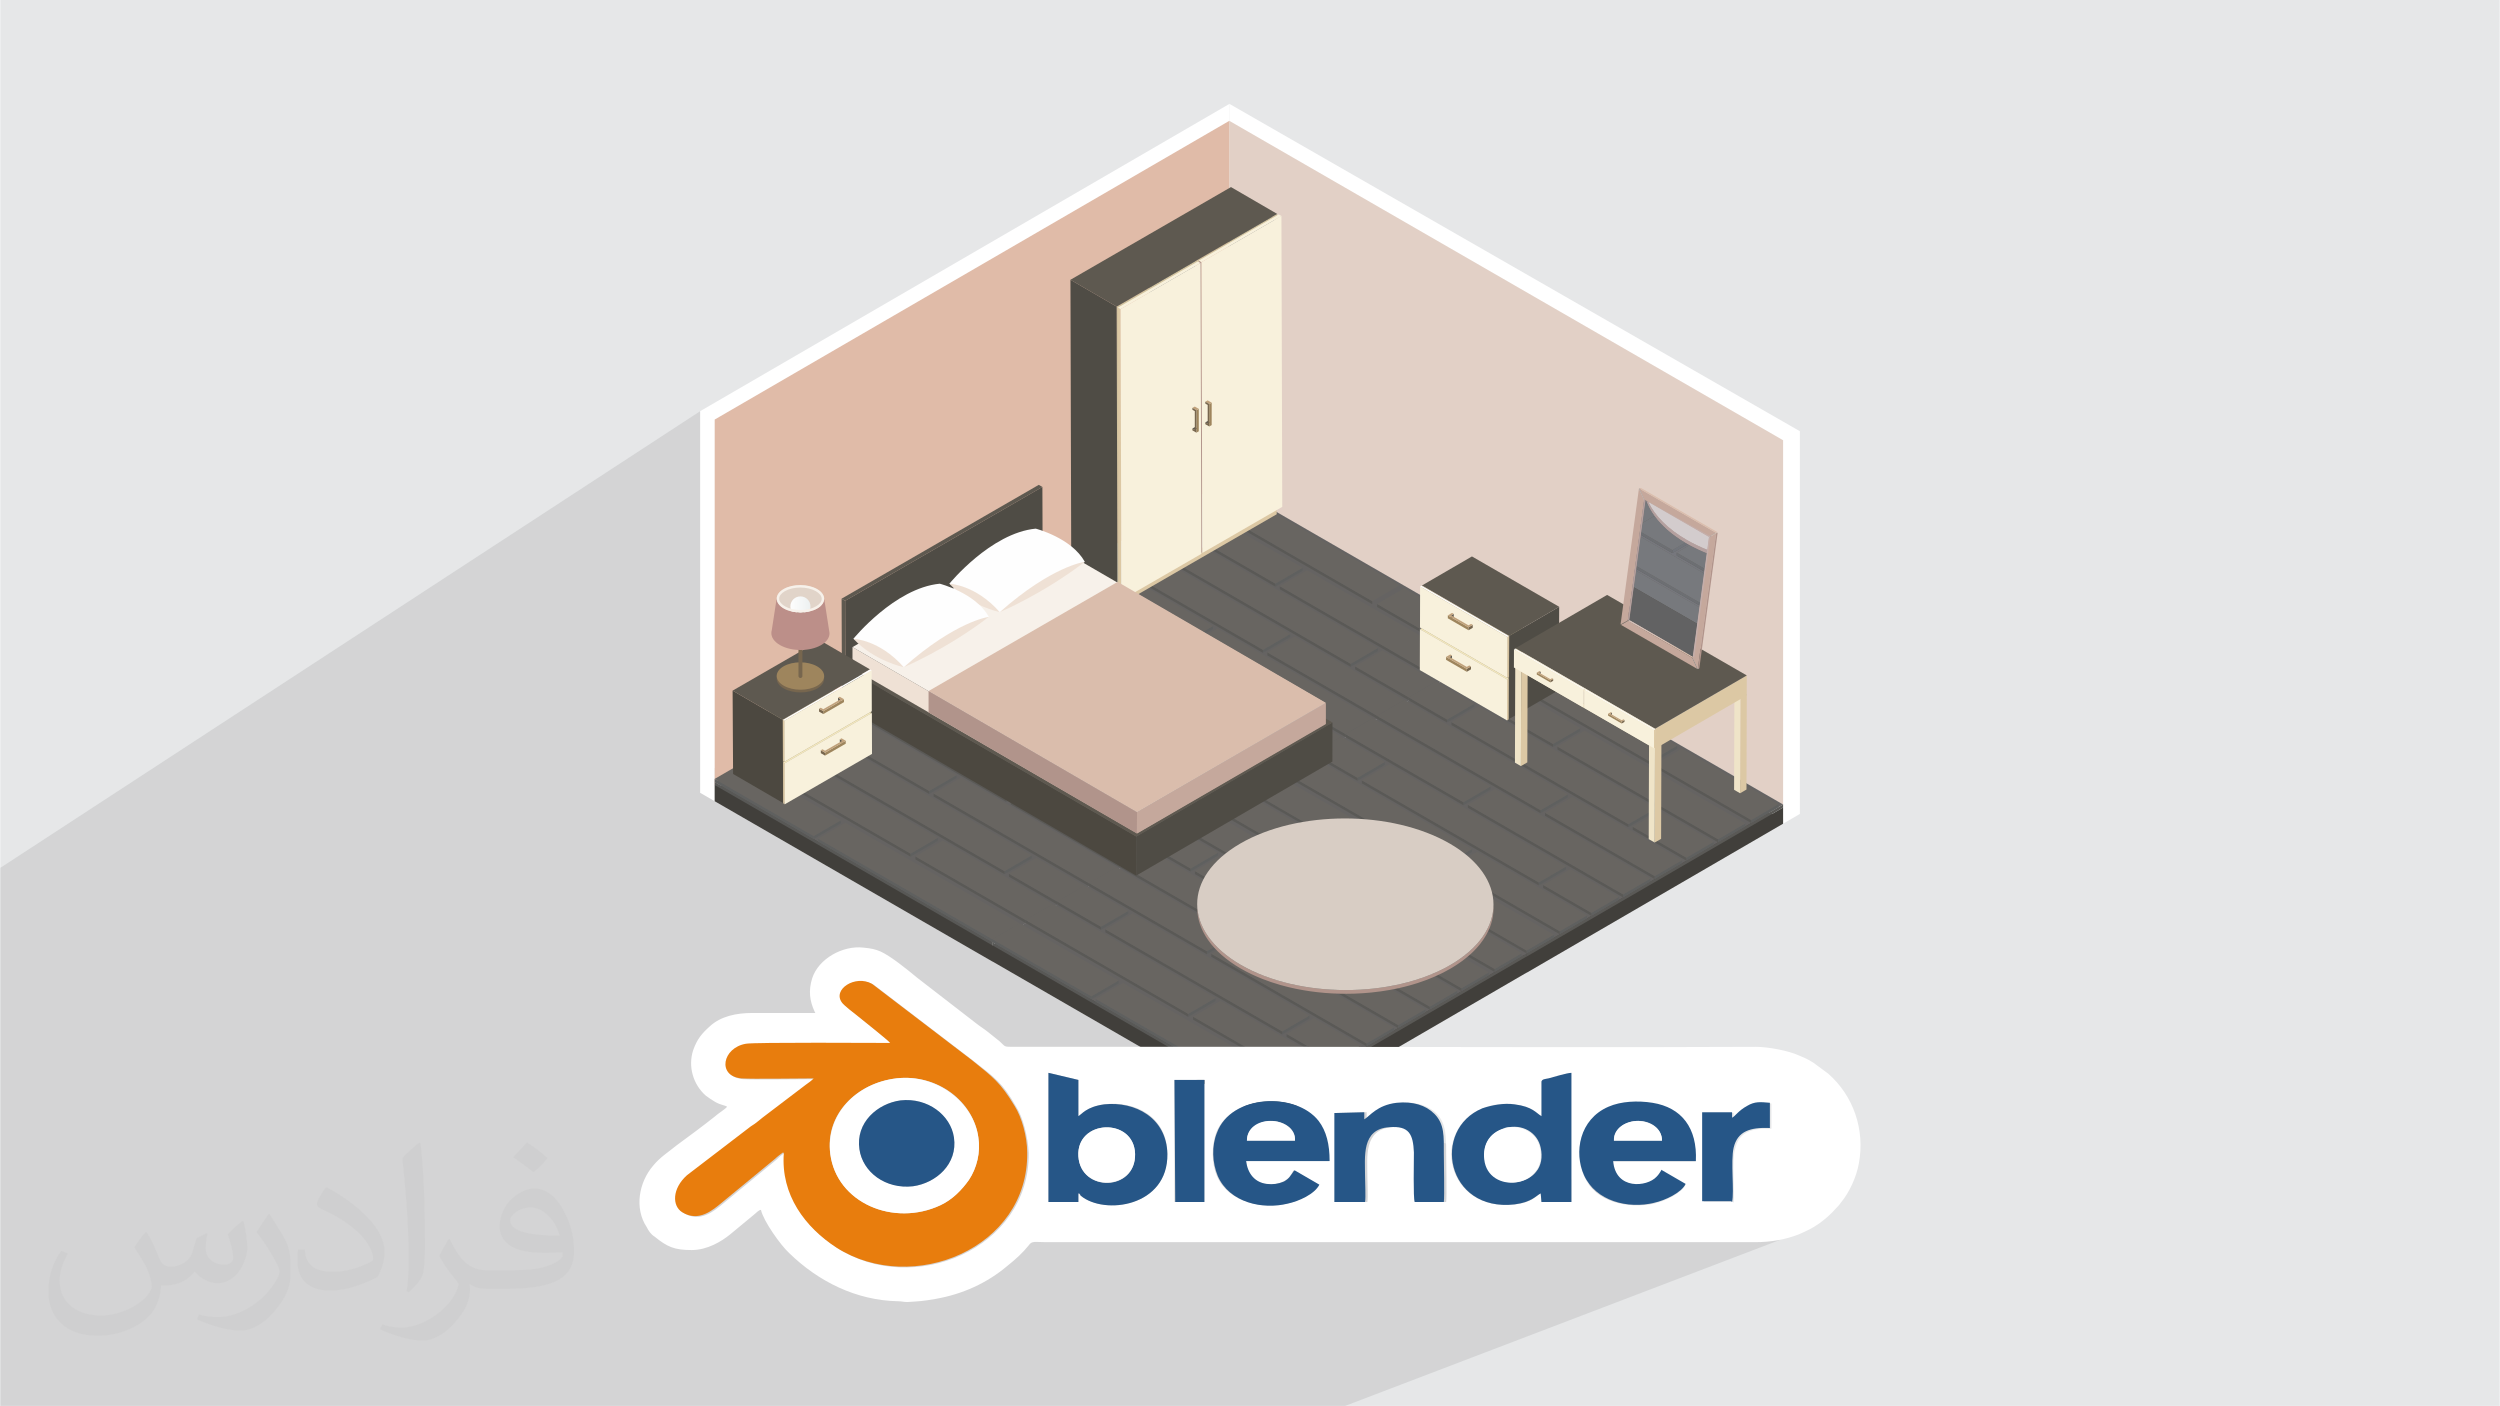 <?xml version="1.0" encoding="UTF-8"?>
<!DOCTYPE svg PUBLIC "-//W3C//DTD SVG 1.1//EN" "http://www.w3.org/Graphics/SVG/1.1/DTD/svg11.dtd">
<!-- Creator: CorelDRAW -->
<svg xmlns="http://www.w3.org/2000/svg" xml:space="preserve" width="3.704in" height="2.083in" version="1.1" style="shape-rendering:geometricPrecision; text-rendering:geometricPrecision; image-rendering:optimizeQuality; fill-rule:evenodd; clip-rule:evenodd"
viewBox="0 0 3703.71 2083.33"
 xmlns:xlink="http://www.w3.org/1999/xlink"
 xmlns:xodm="http://www.corel.com/coreldraw/odm/2003">
 <defs>
  <style type="text/css">
   <![CDATA[
    .fil61 {fill:#265687}
    .fil0 {fill:#E6E7E8}
    .fil60 {fill:#E87D0D}
    .fil59 {fill:white}
    .fil6 {fill:#413F3B;fill-rule:nonzero}
    .fil25 {fill:#4C4840;fill-rule:nonzero}
    .fil19 {fill:#4F4C45;fill-rule:nonzero}
    .fil8 {fill:#585856;fill-rule:nonzero}
    .fil34 {fill:#59483D;fill-rule:nonzero}
    .fil10 {fill:#5A5956;fill-rule:nonzero}
    .fil18 {fill:#5E5950;fill-rule:nonzero}
    .fil12 {fill:#5F605F;fill-rule:nonzero}
    .fil35 {fill:#625045;fill-rule:nonzero}
    .fil52 {fill:#626263;fill-rule:nonzero}
    .fil36 {fill:#655043;fill-rule:nonzero}
    .fil9 {fill:#656362;fill-rule:nonzero}
    .fil11 {fill:#686561;fill-rule:nonzero}
    .fil49 {fill:#6D6F73;fill-rule:nonzero}
    .fil50 {fill:#71747A;fill-rule:nonzero}
    .fil48 {fill:#76777D;fill-rule:nonzero}
    .fil24 {fill:#77664E;fill-rule:nonzero}
    .fil51 {fill:#77797D;fill-rule:nonzero}
    .fil46 {fill:#838485;fill-rule:nonzero}
    .fil15 {fill:#8B8B8B;fill-rule:nonzero}
    .fil55 {fill:#8D939B;fill-rule:nonzero}
    .fil22 {fill:#9E855D;fill-rule:nonzero}
    .fil38 {fill:#A6C746;fill-rule:nonzero}
    .fil47 {fill:#A8A8A8;fill-rule:nonzero}
    .fil58 {fill:#ADAFB7;fill-rule:nonzero}
    .fil20 {fill:#B1948B;fill-rule:nonzero}
    .fil41 {fill:#B1ACAD;fill-rule:nonzero}
    .fil53 {fill:#B4A09F;fill-rule:nonzero}
    .fil31 {fill:#B5A688;fill-rule:nonzero}
    .fil26 {fill:#B8BABC;fill-rule:nonzero}
    .fil43 {fill:#B9B4B3;fill-rule:nonzero}
    .fil40 {fill:#BC8F89;fill-rule:nonzero}
    .fil39 {fill:#BEC3C7;fill-rule:nonzero}
    .fil23 {fill:#C0A17B;fill-rule:nonzero}
    .fil57 {fill:#C4AEAB;fill-rule:nonzero}
    .fil30 {fill:#C5A89C;fill-rule:nonzero}
    .fil16 {fill:#D2C39E;fill-rule:nonzero}
    .fil54 {fill:#D3CCCD;fill-rule:nonzero}
    .fil56 {fill:#D4C0BA;fill-rule:nonzero}
    .fil44 {fill:#D4D0CF;fill-rule:nonzero}
    .fil45 {fill:#D8CDC4;fill-rule:nonzero}
    .fil29 {fill:#DABDAC;fill-rule:nonzero}
    .fil13 {fill:#DBDBDB;fill-rule:nonzero}
    .fil17 {fill:#DCC8A4;fill-rule:nonzero}
    .fil5 {fill:#E0BBA8;fill-rule:nonzero}
    .fil33 {fill:#E1D4C9;fill-rule:nonzero}
    .fil4 {fill:#E2D0C6;fill-rule:nonzero}
    .fil14 {fill:#EAEAEA;fill-rule:nonzero}
    .fil27 {fill:#EFE1D5;fill-rule:nonzero}
    .fil42 {fill:#EFE4C8;fill-rule:nonzero}
    .fil32 {fill:#F2E7BD;fill-rule:nonzero}
    .fil28 {fill:#F7F1EA;fill-rule:nonzero}
    .fil21 {fill:#F8F1DC;fill-rule:nonzero}
    .fil7 {fill:#FEFEFE;fill-rule:nonzero}
    .fil3 {fill:white;fill-rule:nonzero}
    .fil2 {fill:#373435;fill-opacity:0.031}
    .fil1 {fill:#373435;fill-opacity:0.102}
    .fil37 {fill:url(#id0)}
   ]]>
  </style>
  <linearGradient id="id0" gradientUnits="userSpaceOnUse" x1="1170.32" y1="903.14" x2="1200.15" y2="903.14">
   <stop offset="0" style="stop-opacity:1; stop-color:#FEFEFE"/>
   <stop offset="1" style="stop-opacity:1; stop-color:#EDF1F1"/>
  </linearGradient>
 </defs>
 <g id="Layer_x0020_1">
  <polygon class="fil0" points="-0,0 3703.71,0 3703.71,2083.33 -0,2083.33 "/>
  <path class="fil1" d="M1885.15 1282.66c23.69,23.69 173.4,387.67 173.4,387.67l579.09 166.83 -644.81 246.17 -1992.82 0 0 -797.3 1037.05 -676.71 848.09 673.33z"/>
  <path class="fil2" d="M216.6 1825.56c7.07,10.73 11.61,21.03 16.16,32.4 3.28,6.65 5.05,19.09 20.7,19.09 4.54,0 11.11,-1.5 16.91,-4.72 6.56,-3.43 11.61,-8.58 14.14,-16.52l6.31 -21.03 15.14 -7.51 1.01 1.07c-2.02,7.94 -2.52,15.45 -2.52,21.46 0,17.59 15.14,24.24 27.26,24.24 7.07,0 13.38,-3.43 13.38,-9.87 0,-8.37 -3.54,-22.52 -8.08,-35.19 7.07,-7.08 14.14,-14.16 22.22,-19.95l1.26 0.64c3.54,15.02 5.55,29.83 5.55,39.7 0,9.65 -4.29,20.38 -7.82,27.46 -7.32,13.73 -20.19,24.68 -35.85,24.68 -11.86,0 -24.99,-6.01 -34.07,-16.95l-0.51 0c-8.58,10.51 -21.71,20.17 -42.91,20.17l-6.56 0c-1.01,13.95 -4.04,23.82 -8.58,32.61 -12.63,24.68 -49.98,42.06 -85.07,42.06 -48.97,0 -73.46,-28.32 -73.46,-65.87 0,-23.17 7.57,-44.84 19.19,-60.07l9.59 3.86c-7.32,13.95 -12.11,27.25 -12.11,40.13 0,35.18 28.52,51.92 61.59,51.92 30.54,0 68.41,-19.52 75.22,-42.05 -2.52,-24.67 -11.87,-36.26 -26,-58.79 4.29,-7.51 9.85,-15.02 16.66,-22.96l1.26 0 -0.02 -0.01zm563.96 -132.6c10.35,6.44 20.45,14.16 30.29,22.96 -5.55,7.72 -12.37,14.81 -20.95,21.02 -9.85,-7.94 -19.69,-14.8 -29.79,-22.09 6.82,-7.73 13.63,-15.24 20.45,-21.89zm5.3 96.34c-16.66,0 -30.3,10.94 -30.3,19.09 0,17.38 33.32,22.75 73.2,22.53 -5.05,-20.38 -22.46,-41.62 -42.91,-41.62l0.01 -0zm-37.36 93.12c21.7,0 40.64,-0.65 55.03,-4.29 16.15,-4.08 29.79,-12.23 29.79,-17.81 0,-1.5 0,-3.22 -0.5,-4.72 -9.09,0.86 -19.44,0.86 -28.53,0.86 -29.28,0 -51.75,-6.65 -60.58,-23.18 -2.27,-4.5 -3.78,-9.65 -3.78,-15.44 0,-15.88 6.81,-31.54 18.93,-42.27 10.09,-8.8 21.2,-14.38 32.56,-14.38 20.45,0 36.85,16.52 48.22,42.48 6.31,14.16 10.6,30.47 10.6,51.06 0,13.73 -3.79,25.32 -12.37,33.9 -15.9,15.45 -45.18,21.24 -90.11,21.24l-20.44 0 0 0 -5.3 0c-11.11,0 -19.19,-1.93 -25.5,-6.87l-1.01 0c0.25,2.58 0.5,5.15 0.5,7.51 0,10.09 -3.28,22.96 -10.1,33.26 -19.94,29.82 -41.65,42.7 -60.33,42.7 -18.93,0 -42.15,-7.3 -63.1,-16.74l3.78 -7.29c6.81,2.79 16.15,4.72 29.03,4.72 33.83,0 78.26,-32.61 83.81,-64.37 -1.26,-2.57 -3.53,-6.01 -6.81,-9.65 -9.84,-11.8 -16.15,-21.67 -21.96,-31.97 5.05,-9.87 9.59,-17.81 13.89,-24.89l1.76 -0.21c14.39,29.39 27.52,46.35 56.8,46.35l4.54 0 0 0 21.2 0 -0.02 0zm-146.46 31.11c2.52,-13.52 2.77,-28.75 2.77,-42.91l0 -21.03c0,-39.26 -5.04,-96.34 -9.08,-133.46 7.07,-7.72 16.91,-16.73 24.74,-22.74l2.27 0.65c5.3,46.77 6.57,101.06 6.57,151.05 0,13.09 -0.51,25.96 -1.77,35.4 -0.76,11.8 -7.57,20.81 -22.22,34.54l-3.28 -1.5 -0 0zm-150.76 -62.01c0.76,18.45 9.84,33.04 41.4,33.04 19.69,0 36.35,-5.15 54.78,-13.95 3.28,-1.5 5.05,-3.43 5.05,-5.15 0,-11.58 -8.83,-26.81 -23.73,-40.77 -14.39,-13.09 -33.57,-24.67 -51.49,-32.4 -6.06,-2.57 -8.08,-5.36 -8.08,-7.94 0,-5.37 7.07,-16.52 12.87,-24.46l2.02 -0.22c20.45,10.73 43.42,26.61 60.33,44.42 15.4,16.31 24.99,32.83 24.99,50.85 0,13.3 -4.04,25.96 -10.6,37.55 -22.47,11.37 -46.45,19.96 -70.18,19.96 -28.78,0 -48.46,-13.52 -48.46,-45.28 0,-3.43 0,-8.8 1.26,-15.66l9.85 0 -0.02 0.01zm-52.08 -52.35l17.92 28.96c6.56,10.72 12.62,22.31 12.62,40.77l0 23.6c0,19.1 -12.12,39.48 -31.81,59.65 -15.4,13.73 -29.03,19.52 -41.65,19.52 -18.68,0 -40.14,-5.79 -64.88,-16.52l2.78 -7.3c7.82,2.15 16.91,3.86 28.02,3.86 35.59,-0.22 71.94,-26.18 88.6,-57.93 2.02,-3.65 2.78,-7.09 2.78,-9.44 0,-3.65 -2.02,-7.72 -3.54,-11.37 -9.09,-17.17 -19.19,-32.83 -30.29,-47.2 5.8,-9.23 11.61,-18.02 17.92,-26.82l1.52 0.22 0.02 0z"/>
  <g id="_2572157786336">
   <polygon class="fil3" points="1821.2,153.94 1821.2,693.9 2639.26,1163.33 2641.81,1220.59 2666.69,1206.08 2666.69,639.02 1821.39,153.94 "/>
   <polygon class="fil3" points="1821.2,154.04 1037.05,609.32 1037.05,1174.82 1058.82,1187.37 1058.82,1138.27 1821.2,695.62 "/>
   <polygon class="fil4" points="1821.2,179.04 1821.2,719.09 2641.84,1192.43 2641.84,652.38 "/>
   <polygon class="fil5" points="1058.61,621.7 1058.61,1163.3 1821.2,720.63 1821.2,179.04 "/>
   <polygon class="fil6" points="2641.81,1196.65 2625.05,1206.39 2230.39,978.54 2230.39,978.42 1818.92,740.85 1815.96,742.57 1811.38,739.93 1770.94,763.42 1770.93,767.95 1771.62,768.34 1766.81,771.13 1762.9,768.87 1722.47,792.37 1722.45,796.88 1722.48,796.89 1719.88,798.41 1715.96,796.14 1675.52,819.65 1675.5,824.17 1675.54,824.18 1672.93,825.69 1669,823.43 1628.57,846.92 1628.57,851.44 1628.59,851.45 1626.17,852.86 1622.25,850.6 1581.82,874.1 1581.81,878.61 1581.84,878.63 1579.22,880.14 1575.31,877.87 1534.87,901.37 1534.87,901.37 1534.86,905.89 1534.88,905.91 1532.28,907.43 1528.36,905.16 1487.93,928.67 1487.92,933.18 1487.95,933.2 1483.13,935.98 1479.21,933.72 1438.79,957.22 1438.78,961.73 1438.81,961.75 1438.8,961.75 1438.8,961.86 1438.72,961.81 1435.76,963.54 1431.19,960.89 1390.76,984.4 1390.74,988.91 1391.42,989.3 1386.62,992.09 1382.7,989.83 1342.27,1013.33 1342.26,1017.84 1342.28,1017.86 1339.68,1019.38 1335.76,1017.11 1295.32,1040.62 1295.31,1045.13 1295.34,1045.14 1292.74,1046.66 1288.82,1044.39 1248.39,1067.89 1248.37,1072.41 1248.4,1072.43 1245.98,1073.82 1242.06,1071.56 1201.62,1095.06 1201.61,1099.58 1201.65,1099.59 1199.03,1101.11 1195.11,1098.85 1154.68,1122.35 1154.66,1126.87 1154.69,1126.89 1152.09,1128.4 1148.16,1126.14 1107.73,1149.63 1107.72,1154.14 1107.75,1154.16 1102.95,1156.96 1099.03,1154.7 1080.36,1165.53 1058.59,1163.28 1058.59,1178.19 1058.58,1182.7 1058.61,1182.71 1058.61,1182.71 1058.59,1187.24 1470.07,1424.8 1470.19,1424.74 1881.56,1662.26 2261.57,1441.41 2261.7,1441.5 2641.81,1220.59 2641.84,1216.08 "/>
   <polygon class="fil7" points="2230.39,954.47 2230.38,958.99 1850.27,1179.89 1850.28,1175.37 "/>
   <polygon class="fil8" points="1850.28,1175.37 1850.27,1179.89 1438.79,942.32 1438.8,937.81 "/>
   <polygon class="fil9" points="1438.8,937.81 1850.28,1175.37 2230.39,954.47 1818.92,716.91 "/>
   <polygon class="fil10" points="1770.93,744 2033.02,895.32 2033.04,890.79 1770.94,739.48 "/>
   <polygon class="fil11" points="1770.94,739.48 2033.04,890.79 2073.48,867.3 1811.38,715.98 "/>
   <polygon class="fil12" points="2223.22,954.1 2223.22,958.61 2183.07,981.94 2183.08,977.43 "/>
   <polygon class="fil10" points="2040.22,899.47 2183.07,981.94 2183.08,977.43 2040.24,894.96 "/>
   <polygon class="fil11" points="2040.24,894.96 2183.08,977.43 2223.22,954.1 2080.39,871.62 "/>
   <polygon class="fil12" points="1889.43,869.33 1929.85,845.83 1929.87,841.31 1889.43,864.81 "/>
   <polygon class="fil10" points="1722.45,772.93 1889.43,869.33 1889.43,864.81 1722.47,768.41 "/>
   <polygon class="fil11" points="1722.47,768.41 1889.43,864.81 1929.87,841.31 1762.9,744.92 "/>
   <polygon class="fil12" points="2174.38,982.48 2174.36,987 2133.93,1010.5 2133.95,1005.98 "/>
   <polygon class="fil10" points="1895.96,873.11 2133.93,1010.5 2133.95,1005.98 1895.98,868.6 "/>
   <polygon class="fil11" points="1895.98,868.6 2133.95,1005.98 2174.38,982.48 1936.42,845.09 "/>
   <polygon class="fil12" points="1732.46,833.09 1772.9,809.59 1772.92,805.08 1732.47,828.58 "/>
   <polygon class="fil10" points="1675.5,800.21 1732.46,833.09 1732.47,828.58 1675.52,795.69 "/>
   <polygon class="fil11" points="1675.52,795.69 1732.47,828.58 1772.92,805.08 1715.96,772.2 "/>
   <polygon class="fil12" points="2041.49,960.15 2041.48,964.66 2001.04,988.16 2001.05,983.65 "/>
   <polygon class="fil10" points="1738.96,836.85 2001.04,988.16 2001.05,983.63 1738.96,832.32 "/>
   <polygon class="fil11" points="1738.96,832.32 2001.05,983.63 2041.49,960.15 1779.4,808.83 "/>
   <polygon class="fil12" points="1911.44,939.45 1911.43,943.96 1870.99,967.46 1871.01,962.94 "/>
   <polygon class="fil10" points="1628.57,827.49 1870.99,967.46 1871.01,962.94 1628.57,822.98 "/>
   <polygon class="fil11" points="1628.57,822.98 1871.01,962.94 1911.44,939.45 1669,799.48 "/>
   <polygon class="fil12" points="2127.44,1009.77 2127.43,1014.28 2086.99,1037.79 2087,1033.27 "/>
   <polygon class="fil10" points="2087,1033.27 2086.99,1037.79 2007.59,991.94 2007.61,987.43 "/>
   <polygon class="fil11" points="2127.44,1009.77 2087,1033.27 2007.61,987.43 2048.04,963.93 "/>
   <polygon class="fil12" points="2080.49,1037.04 2080.48,1041.56 2040.05,1065.06 2040.07,1060.55 "/>
   <polygon class="fil10" points="2040.07,1060.55 2040.05,1065.06 1877.56,971.24 1877.57,966.72 "/>
   <polygon class="fil11" points="2080.49,1037.04 2040.07,1060.55 1877.57,966.72 1918,943.22 "/>
   <polygon class="fil12" points="1797.09,927.59 1797.07,932.11 1756.64,955.6 1756.65,951.08 "/>
   <polygon class="fil10" points="1581.81,854.66 1756.64,955.6 1756.65,951.08 1581.82,850.15 "/>
   <polygon class="fil11" points="1581.82,850.15 1756.65,951.08 1797.09,927.59 1622.25,826.65 "/>
   <polygon class="fil12" points="2033.74,1064.22 2033.72,1068.74 1993.29,1092.24 1993.3,1087.71 "/>
   <polygon class="fil10" points="1993.3,1087.71 1993.29,1092.24 1763.19,959.39 1763.21,954.87 "/>
   <polygon class="fil11" points="2033.74,1064.22 1993.3,1087.71 1763.21,954.87 1803.64,931.38 "/>
   <polygon class="fil12" points="1599.67,919.37 1640.11,895.87 1640.13,891.36 1599.7,914.86 "/>
   <polygon class="fil10" points="1599.7,914.86 1599.67,919.37 1534.86,881.95 1534.87,877.43 "/>
   <polygon class="fil11" points="1534.87,877.43 1599.7,914.86 1640.13,891.36 1575.31,853.93 "/>
   <polygon class="fil12" points="1908.71,1046.41 1908.7,1050.94 1868.26,1074.44 1868.27,1069.92 "/>
   <polygon class="fil10" points="1868.27,1069.92 1868.26,1074.44 1606.17,923.12 1606.19,918.61 "/>
   <polygon class="fil11" points="1606.19,918.61 1868.27,1069.92 1908.71,1046.41 1646.61,895.1 "/>
   <polygon class="fil12" points="1769.48,1020.43 1769.47,1024.95 1729.04,1048.44 1729.05,1043.93 "/>
   <polygon class="fil10" points="1729.05,1043.93 1729.04,1048.44 1487.92,909.22 1487.93,904.71 "/>
   <polygon class="fil11" points="1487.93,904.71 1729.05,1043.93 1769.48,1020.43 1528.36,881.22 "/>
   <polygon class="fil12" points="1986.79,1091.5 1986.77,1096.02 1946.34,1119.52 1946.35,1115 "/>
   <polygon class="fil10" points="1946.35,1115 1946.34,1119.52 1874.81,1078.22 1874.82,1073.7 "/>
   <polygon class="fil11" points="1986.79,1091.5 1946.35,1115 1874.82,1073.7 1915.26,1050.2 "/>
   <polygon class="fil12" points="1939.84,1118.78 1939.83,1123.31 1899.4,1146.8 1899.41,1142.28 "/>
   <polygon class="fil10" points="1899.41,1142.28 1899.4,1146.8 1736.25,1052.61 1736.26,1048.08 "/>
   <polygon class="fil11" points="1939.84,1118.78 1899.41,1142.28 1736.26,1048.08 1776.69,1024.59 "/>
   <polygon class="fil12" points="1625.88,994.45 1625.87,998.96 1585.43,1022.45 1585.45,1017.94 "/>
   <polygon class="fil10" points="1585.45,1017.94 1585.43,1022.45 1438.78,937.79 1438.79,933.27 "/>
   <polygon class="fil11" points="1625.88,994.45 1585.45,1017.94 1438.79,933.27 1479.21,909.78 "/>
   <polygon class="fil12" points="1890.7,1147.34 1890.69,1151.86 1850.26,1175.36 1850.27,1170.84 "/>
   <polygon class="fil10" points="1850.27,1170.84 1850.26,1175.36 1591.98,1026.24 1592,1021.72 "/>
   <polygon class="fil11" points="1890.7,1147.34 1850.27,1170.84 1592,1021.72 1632.43,998.23 "/>
   <polygon class="fil7" points="1850.21,1175.44 1850.2,1179.96 1470.07,1400.86 1470.08,1396.33 "/>
   <polygon class="fil8" points="1470.08,1396.33 1470.07,1400.86 1058.59,1163.28 1058.61,1158.77 "/>
   <polygon class="fil9" points="1850.21,1175.44 1470.08,1396.33 1058.61,1158.77 1438.72,937.87 "/>
   <polygon class="fil12" points="1693.28,1088.26 1693.27,1092.78 1652.83,1116.28 1652.84,1111.76 "/>
   <polygon class="fil10" points="1652.84,1111.76 1652.83,1116.28 1390.74,964.97 1390.76,960.44 "/>
   <polygon class="fil11" points="1693.28,1088.26 1652.84,1111.76 1390.76,960.44 1431.19,936.95 "/>
   <polygon class="fil12" points="1843.03,1175.07 1843.02,1179.59 1802.88,1202.91 1802.89,1198.4 "/>
   <polygon class="fil10" points="1802.89,1198.4 1802.88,1202.91 1660.04,1120.44 1660.05,1115.93 "/>
   <polygon class="fil11" points="1843.03,1175.07 1802.89,1198.4 1660.05,1115.93 1700.19,1092.6 "/>
   <polygon class="fil12" points="1549.67,1062.28 1549.66,1066.8 1509.23,1090.29 1509.24,1085.78 "/>
   <polygon class="fil10" points="1509.24,1085.78 1509.23,1090.29 1342.26,993.9 1342.27,989.37 "/>
   <polygon class="fil11" points="1549.67,1062.28 1509.24,1085.78 1342.27,989.37 1382.7,965.89 "/>
   <polygon class="fil12" points="1794.19,1203.45 1794.18,1207.96 1753.74,1231.46 1753.76,1226.95 "/>
   <polygon class="fil10" points="1753.76,1226.95 1753.74,1231.46 1515.78,1094.08 1515.79,1089.56 "/>
   <polygon class="fil11" points="1794.19,1203.45 1753.76,1226.95 1515.79,1089.56 1556.22,1066.07 "/>
   <polygon class="fil12" points="1392.72,1026.04 1392.7,1030.56 1352.27,1054.06 1352.28,1049.54 "/>
   <polygon class="fil10" points="1352.28,1049.54 1352.27,1054.06 1295.31,1021.18 1295.32,1016.66 "/>
   <polygon class="fil11" points="1392.72,1026.04 1352.28,1049.54 1295.32,1016.66 1335.76,993.16 "/>
   <polygon class="fil12" points="1661.29,1181.11 1661.28,1185.62 1620.84,1209.13 1620.86,1204.61 "/>
   <polygon class="fil10" points="1620.86,1204.61 1620.84,1209.13 1358.76,1057.81 1358.77,1053.29 "/>
   <polygon class="fil11" points="1661.29,1181.11 1620.86,1204.61 1358.77,1053.29 1399.21,1029.8 "/>
   <polygon class="fil12" points="1531.25,1160.42 1531.24,1164.93 1490.81,1188.42 1490.82,1183.91 "/>
   <polygon class="fil10" points="1490.82,1183.91 1490.81,1188.42 1248.37,1048.45 1248.39,1043.94 "/>
   <polygon class="fil11" points="1531.25,1160.42 1490.82,1183.91 1248.39,1043.94 1288.82,1020.45 "/>
   <polygon class="fil12" points="1747.24,1230.74 1747.23,1235.25 1706.79,1258.75 1706.81,1254.22 "/>
   <polygon class="fil10" points="1706.81,1254.22 1706.79,1258.75 1627.39,1212.91 1627.41,1208.4 "/>
   <polygon class="fil11" points="1747.24,1230.74 1706.81,1254.22 1627.41,1208.4 1667.84,1184.89 "/>
   <polygon class="fil12" points="1700.3,1258.01 1700.28,1262.54 1659.85,1286.03 1659.86,1281.51 "/>
   <polygon class="fil10" points="1659.86,1281.51 1659.85,1286.03 1497.36,1192.21 1497.37,1187.69 "/>
   <polygon class="fil11" points="1700.3,1258.01 1659.86,1281.51 1497.37,1187.69 1537.8,1164.2 "/>
   <polygon class="fil12" points="1416.89,1148.56 1416.88,1153.07 1376.45,1176.57 1376.46,1172.06 "/>
   <polygon class="fil10" points="1376.46,1172.06 1376.45,1176.57 1201.61,1075.63 1201.62,1071.11 "/>
   <polygon class="fil11" points="1416.89,1148.56 1376.46,1172.06 1201.62,1071.11 1242.06,1047.62 "/>
   <polygon class="fil12" points="1653.54,1285.18 1653.52,1289.71 1613.1,1313.2 1613.11,1308.69 "/>
   <polygon class="fil10" points="1613.11,1308.69 1613.1,1313.2 1383,1180.36 1383.01,1175.83 "/>
   <polygon class="fil11" points="1653.54,1285.18 1613.11,1308.69 1383.01,1175.83 1423.44,1152.34 "/>
   <polygon class="fil12" points="1259.93,1112.32 1259.92,1116.84 1219.48,1140.34 1219.5,1135.82 "/>
   <polygon class="fil10" points="1219.5,1135.82 1219.48,1140.34 1154.66,1102.92 1154.68,1098.39 "/>
   <polygon class="fil11" points="1259.93,1112.32 1219.5,1135.82 1154.68,1098.39 1195.11,1074.89 "/>
   <polygon class="fil12" points="1528.51,1267.39 1528.5,1271.91 1488.06,1295.41 1488.07,1290.89 "/>
   <polygon class="fil10" points="1488.07,1290.89 1488.06,1295.41 1225.98,1144.08 1225.99,1139.57 "/>
   <polygon class="fil11" points="1528.51,1267.39 1488.07,1290.89 1225.99,1139.57 1266.42,1116.07 "/>
   <polygon class="fil12" points="1389.29,1241.39 1389.27,1245.92 1348.84,1269.41 1348.85,1264.89 "/>
   <polygon class="fil10" points="1348.85,1264.89 1348.84,1269.41 1107.72,1130.2 1107.73,1125.67 "/>
   <polygon class="fil11" points="1389.29,1241.39 1348.85,1264.89 1107.73,1125.67 1148.16,1102.18 "/>
   <polygon class="fil12" points="1606.59,1312.47 1606.59,1316.98 1566.15,1340.48 1566.15,1335.97 "/>
   <polygon class="fil10" points="1566.15,1335.97 1566.15,1340.48 1494.61,1299.19 1494.62,1294.67 "/>
   <polygon class="fil11" points="1606.59,1312.47 1566.15,1335.97 1494.62,1294.67 1535.07,1271.18 "/>
   <polygon class="fil12" points="1559.65,1339.74 1559.64,1344.27 1519.2,1367.76 1519.22,1363.25 "/>
   <polygon class="fil10" points="1519.22,1363.25 1519.2,1367.76 1356.05,1273.57 1356.06,1269.05 "/>
   <polygon class="fil11" points="1559.65,1339.74 1519.22,1363.25 1356.06,1269.05 1396.49,1245.56 "/>
   <polygon class="fil12" points="1245.69,1215.41 1245.68,1219.93 1205.24,1243.43 1205.25,1238.91 "/>
   <polygon class="fil12" points="1205.25,1238.91 1205.24,1243.43 1058.58,1158.75 1058.59,1154.23 "/>
   <polygon class="fil11" points="1245.69,1215.41 1205.25,1238.91 1058.59,1154.23 1099.03,1130.74 "/>
   <polygon class="fil12" points="1510.5,1368.31 1510.5,1372.83 1470.06,1396.33 1470.07,1391.81 "/>
   <polygon class="fil12" points="1470.07,1391.81 1470.06,1396.33 1211.8,1247.21 1211.8,1242.7 "/>
   <polygon class="fil11" points="1510.5,1368.31 1470.07,1391.81 1211.8,1242.7 1252.24,1219.2 "/>
   <polygon class="fil10" points="2641.84,1192.12 2641.81,1196.65 2261.7,1417.55 2261.71,1413.02 "/>
   <polygon class="fil8" points="2261.71,1413.02 2261.7,1417.55 1850.22,1179.98 1850.23,1175.46 "/>
   <polygon class="fil9" points="2641.84,1192.12 2261.71,1413.02 1850.23,1175.46 2230.35,954.56 "/>
   <polygon class="fil12" points="2484.91,1104.94 2484.9,1109.47 2444.46,1132.96 2444.46,1128.45 "/>
   <polygon class="fil10" points="2444.46,1128.45 2444.46,1132.96 2182.36,981.65 2182.38,977.14 "/>
   <polygon class="fil11" points="2484.91,1104.94 2444.46,1128.45 2182.38,977.14 2222.81,953.63 "/>
   <polygon class="fil12" points="2634.66,1191.76 2634.65,1196.27 2594.5,1219.61 2594.51,1215.08 "/>
   <polygon class="fil10" points="2594.51,1215.08 2594.5,1219.61 2451.66,1137.13 2451.68,1132.61 "/>
   <polygon class="fil11" points="2634.66,1191.76 2594.51,1215.08 2451.68,1132.61 2491.82,1109.29 "/>
   <polygon class="fil12" points="2341.3,1078.97 2341.29,1083.49 2300.85,1106.98 2300.87,1102.47 "/>
   <polygon class="fil10" points="2300.87,1102.47 2300.85,1106.98 2133.89,1010.58 2133.9,1006.07 "/>
   <polygon class="fil11" points="2341.3,1078.97 2300.87,1102.47 2133.9,1006.07 2174.33,982.57 "/>
   <polygon class="fil12" points="2585.81,1220.14 2585.8,1224.65 2545.36,1248.16 2545.39,1243.64 "/>
   <polygon class="fil10" points="2545.39,1243.64 2545.36,1248.16 2307.4,1110.77 2307.42,1106.26 "/>
   <polygon class="fil11" points="2585.81,1220.14 2545.39,1243.64 2307.42,1106.26 2347.85,1082.75 "/>
   <polygon class="fil12" points="2184.35,1042.74 2184.33,1047.25 2143.89,1070.75 2143.91,1066.24 "/>
   <polygon class="fil10" points="2143.91,1066.24 2143.89,1070.75 2086.94,1037.87 2086.94,1033.34 "/>
   <polygon class="fil11" points="2184.35,1042.74 2143.91,1066.24 2086.94,1033.34 2127.39,1009.85 "/>
   <polygon class="fil12" points="2452.92,1197.79 2452.91,1202.32 2412.47,1225.81 2412.48,1221.29 "/>
   <polygon class="fil10" points="2412.48,1221.29 2412.47,1225.81 2150.39,1074.5 2150.4,1069.98 "/>
   <polygon class="fil11" points="2452.92,1197.79 2412.48,1221.29 2150.4,1069.98 2190.84,1046.49 "/>
   <polygon class="fil12" points="2322.88,1177.11 2322.85,1181.62 2282.44,1205.11 2282.45,1200.6 "/>
   <polygon class="fil10" points="2282.45,1200.6 2282.44,1205.11 2040,1065.15 2040.01,1060.63 "/>
   <polygon class="fil11" points="2322.88,1177.11 2282.45,1200.6 2040.01,1060.63 2080.44,1037.13 "/>
   <polygon class="fil12" points="2538.87,1247.41 2538.87,1251.94 2498.42,1275.43 2498.43,1270.92 "/>
   <polygon class="fil10" points="2498.43,1270.92 2498.42,1275.43 2419.02,1229.59 2419.03,1225.08 "/>
   <polygon class="fil11" points="2538.87,1247.41 2498.43,1270.92 2419.03,1225.08 2459.47,1201.58 "/>
   <polygon class="fil12" points="2491.92,1274.7 2491.91,1279.22 2451.48,1302.72 2451.49,1298.2 "/>
   <polygon class="fil10" points="2451.49,1298.2 2451.48,1302.72 2288.99,1208.9 2289,1204.38 "/>
   <polygon class="fil11" points="2491.92,1274.7 2451.49,1298.2 2289,1204.38 2329.43,1180.88 "/>
   <polygon class="fil12" points="2208.52,1165.25 2208.51,1169.76 2168.08,1193.26 2168.09,1188.74 "/>
   <polygon class="fil10" points="2168.09,1188.74 2168.08,1193.26 1993.24,1092.32 1993.25,1087.8 "/>
   <polygon class="fil11" points="2208.52,1165.25 2168.09,1188.74 1993.25,1087.8 2033.69,1064.31 "/>
   <polygon class="fil12" points="2445.17,1301.88 2445.16,1306.4 2404.72,1329.89 2404.74,1325.37 "/>
   <polygon class="fil10" points="2404.74,1325.37 2404.72,1329.89 2174.63,1197.04 2174.64,1192.52 "/>
   <polygon class="fil11" points="2445.17,1301.88 2404.74,1325.37 2174.64,1192.52 2215.07,1169.04 "/>
   <polygon class="fil12" points="2051.56,1129.02 2051.55,1133.53 2011.11,1157.03 2011.12,1152.52 "/>
   <polygon class="fil10" points="2011.12,1152.52 2011.11,1157.03 1946.29,1119.61 1946.3,1115.09 "/>
   <polygon class="fil11" points="2051.56,1129.02 2011.12,1152.52 1946.3,1115.09 1986.74,1091.59 "/>
   <polygon class="fil12" points="2320.14,1284.07 2320.12,1288.6 2279.69,1312.09 2279.7,1307.57 "/>
   <polygon class="fil10" points="2279.7,1307.57 2279.69,1312.09 2017.59,1160.77 2017.61,1156.26 "/>
   <polygon class="fil11" points="2320.14,1284.07 2279.7,1307.57 2017.61,1156.26 2058.05,1132.76 "/>
   <polygon class="fil12" points="2180.91,1258.08 2180.9,1262.59 2140.47,1286.09 2140.48,1281.58 "/>
   <polygon class="fil10" points="2140.48,1281.58 2140.47,1286.09 1899.35,1146.88 1899.36,1142.37 "/>
   <polygon class="fil11" points="2180.91,1258.08 2140.48,1281.58 1899.36,1142.37 1939.79,1118.86 "/>
   <polygon class="fil12" points="2398.22,1329.16 2398.21,1333.68 2357.78,1357.18 2357.78,1352.65 "/>
   <polygon class="fil10" points="2357.78,1352.65 2357.78,1357.18 2286.24,1315.87 2286.25,1311.36 "/>
   <polygon class="fil11" points="2398.22,1329.16 2357.78,1352.65 2286.25,1311.36 2326.69,1287.86 "/>
   <polygon class="fil12" points="2351.27,1356.44 2351.26,1360.96 2310.83,1384.45 2310.85,1379.94 "/>
   <polygon class="fil10" points="2310.85,1379.94 2310.83,1384.45 2147.68,1290.26 2147.69,1285.74 "/>
   <polygon class="fil11" points="2351.27,1356.44 2310.85,1379.94 2147.69,1285.74 2188.12,1262.25 "/>
   <polygon class="fil12" points="2037.31,1232.1 2037.3,1236.61 1996.87,1260.12 1996.89,1255.6 "/>
   <polygon class="fil10" points="1996.89,1255.6 1996.87,1260.12 1850.21,1175.44 1850.22,1170.93 "/>
   <polygon class="fil11" points="2037.31,1232.1 1996.89,1255.6 1850.22,1170.93 1890.65,1147.43 "/>
   <polygon class="fil12" points="2302.13,1385 2302.12,1389.52 2261.69,1413.02 2261.7,1408.5 "/>
   <polygon class="fil10" points="2261.7,1408.5 2261.69,1413.02 2003.43,1263.89 2003.44,1259.38 "/>
   <polygon class="fil11" points="2302.13,1385 2261.7,1408.5 2003.44,1259.38 2043.85,1235.89 "/>
   <polygon class="fil10" points="2261.69,1412.88 2261.67,1417.41 1881.56,1638.3 1881.57,1633.78 "/>
   <polygon class="fil8" points="1881.57,1633.78 1881.56,1638.3 1470.07,1400.74 1470.08,1396.22 "/>
   <polygon class="fil9" points="2261.69,1412.88 1881.57,1633.78 1470.08,1396.22 1850.21,1175.32 "/>
   <polygon class="fil12" points="2104.76,1325.72 2104.75,1330.23 2064.31,1353.72 2064.32,1349.22 "/>
   <polygon class="fil10" points="2064.32,1349.22 2064.31,1353.72 1802.22,1202.41 1802.24,1197.89 "/>
   <polygon class="fil11" points="2104.76,1325.72 2064.32,1349.22 1802.24,1197.89 1842.67,1174.39 "/>
   <polygon class="fil12" points="2254.52,1412.51 2254.5,1417.04 2214.36,1440.37 2214.37,1435.84 "/>
   <polygon class="fil10" points="2214.37,1435.84 2214.36,1440.37 2071.51,1357.89 2071.53,1353.37 "/>
   <polygon class="fil11" points="2254.52,1412.51 2214.37,1435.84 2071.53,1353.37 2111.68,1330.04 "/>
   <polygon class="fil12" points="1961.15,1299.73 1961.14,1304.25 1920.71,1327.74 1920.72,1323.23 "/>
   <polygon class="fil10" points="1920.72,1323.23 1920.71,1327.74 1753.74,1231.35 1753.76,1226.82 "/>
   <polygon class="fil11" points="1961.15,1299.73 1920.72,1323.23 1753.76,1226.82 1794.19,1203.33 "/>
   <polygon class="fil12" points="2205.67,1440.9 2205.65,1445.42 2165.22,1468.92 2165.24,1464.4 "/>
   <polygon class="fil10" points="2165.24,1464.4 2165.22,1468.92 1927.25,1331.53 1927.28,1327.01 "/>
   <polygon class="fil11" points="2205.67,1440.9 2165.24,1464.4 1927.28,1327.01 1967.7,1303.52 "/>
   <polygon class="fil12" points="1804.19,1263.49 1804.18,1268 1763.74,1291.51 1763.76,1286.99 "/>
   <polygon class="fil10" points="1763.76,1286.99 1763.74,1291.51 1706.79,1258.63 1706.81,1254.11 "/>
   <polygon class="fil11" points="1804.19,1263.49 1763.76,1286.99 1706.81,1254.11 1747.24,1230.61 "/>
   <polygon class="fil12" points="2072.78,1418.56 2072.77,1423.07 2032.33,1446.57 2032.35,1442.06 "/>
   <polygon class="fil10" points="2032.35,1442.06 2032.33,1446.57 1770.24,1295.25 1770.25,1290.74 "/>
   <polygon class="fil11" points="2072.78,1418.56 2032.35,1442.06 1770.25,1290.74 1810.69,1267.24 "/>
   <polygon class="fil12" points="1942.73,1397.85 1942.72,1402.38 1902.29,1425.87 1902.3,1421.36 "/>
   <polygon class="fil10" points="1902.3,1421.36 1902.29,1425.87 1659.85,1285.9 1659.86,1281.39 "/>
   <polygon class="fil11" points="1942.73,1397.85 1902.3,1421.36 1659.86,1281.39 1700.3,1257.9 "/>
   <polygon class="fil12" points="2158.73,1468.17 2158.72,1472.7 2118.28,1496.19 2118.29,1491.68 "/>
   <polygon class="fil10" points="2118.29,1491.68 2118.28,1496.19 2038.89,1450.36 2038.9,1445.83 "/>
   <polygon class="fil11" points="2158.73,1468.17 2118.29,1491.68 2038.9,1445.83 2079.33,1422.35 "/>
   <polygon class="fil12" points="2111.78,1495.46 2111.77,1499.98 2071.34,1523.48 2071.35,1518.96 "/>
   <polygon class="fil10" points="2071.35,1518.96 2071.34,1523.48 1908.84,1429.66 1908.85,1425.14 "/>
   <polygon class="fil11" points="2111.78,1495.46 2071.35,1518.96 1908.85,1425.14 1949.28,1401.64 "/>
   <polygon class="fil12" points="1828.37,1386.01 1828.36,1390.52 1787.93,1414.02 1787.94,1409.51 "/>
   <polygon class="fil10" points="1787.94,1409.51 1787.93,1414.02 1613.1,1313.08 1613.11,1308.56 "/>
   <polygon class="fil11" points="1828.37,1386.01 1787.94,1409.51 1613.11,1308.56 1653.54,1285.06 "/>
   <polygon class="fil12" points="2065.02,1522.63 2065.01,1527.15 2024.58,1550.65 2024.59,1546.13 "/>
   <polygon class="fil10" points="2024.59,1546.13 2024.58,1550.65 1794.48,1417.81 1794.5,1413.28 "/>
   <polygon class="fil11" points="2065.02,1522.63 2024.59,1546.13 1794.5,1413.28 1834.92,1389.78 "/>
   <polygon class="fil12" points="1671.41,1349.77 1671.4,1354.29 1630.96,1377.79 1630.98,1373.26 "/>
   <polygon class="fil10" points="1630.98,1373.26 1630.96,1377.79 1566.15,1340.36 1566.15,1335.85 "/>
   <polygon class="fil11" points="1671.41,1349.77 1630.98,1373.26 1566.15,1335.85 1606.59,1312.34 "/>
   <polygon class="fil12" points="1940,1504.84 1939.98,1509.35 1899.54,1532.86 1899.56,1528.33 "/>
   <polygon class="fil10" points="1899.56,1528.33 1899.54,1532.86 1637.45,1381.53 1637.47,1377.02 "/>
   <polygon class="fil11" points="1940,1504.84 1899.56,1528.33 1637.47,1377.02 1677.9,1353.52 "/>
   <polygon class="fil12" points="1800.77,1478.84 1800.76,1483.35 1760.33,1506.86 1760.33,1502.34 "/>
   <polygon class="fil10" points="1760.33,1502.34 1760.33,1506.86 1519.2,1367.64 1519.22,1363.12 "/>
   <polygon class="fil11" points="1800.77,1478.84 1760.33,1502.34 1519.22,1363.12 1559.65,1339.63 "/>
   <polygon class="fil12" points="2018.07,1549.92 2018.06,1554.44 1977.63,1577.94 1977.64,1573.42 "/>
   <polygon class="fil10" points="1977.64,1573.42 1977.63,1577.94 1906.09,1536.63 1906.12,1532.11 "/>
   <polygon class="fil11" points="2018.07,1549.92 1977.64,1573.42 1906.12,1532.11 1946.55,1508.61 "/>
   <polygon class="fil12" points="1971.13,1577.2 1971.12,1581.71 1930.69,1605.21 1930.7,1600.7 "/>
   <polygon class="fil10" points="1930.7,1600.7 1930.69,1605.21 1767.54,1511.01 1767.55,1506.5 "/>
   <polygon class="fil11" points="1971.13,1577.2 1930.7,1600.7 1767.55,1506.5 1807.98,1483.01 "/>
   <polygon class="fil12" points="1657.17,1452.86 1657.16,1457.37 1616.72,1480.88 1616.74,1476.36 "/>
   <polygon class="fil12" points="1616.74,1476.36 1616.72,1480.88 1470.06,1396.2 1470.07,1391.69 "/>
   <polygon class="fil11" points="1657.17,1452.86 1616.74,1476.36 1470.07,1391.69 1510.5,1368.18 "/>
   <polygon class="fil12" points="1921.98,1605.76 1921.98,1610.28 1881.55,1633.76 1881.56,1629.25 "/>
   <polygon class="fil12" points="1881.56,1629.25 1881.55,1633.76 1623.28,1484.66 1623.29,1480.14 "/>
   <polygon class="fil11" points="1921.98,1605.76 1881.56,1629.25 1623.29,1480.14 1663.72,1456.65 "/>
   <polygon class="fil13" points="1776.39,818.91 1707.92,779.13 1822.94,712.72 1891.4,752.51 "/>
   <polygon class="fil13" points="1776.38,814.39 1707.91,774.6 1820.96,709.33 1889.43,749.13 "/>
   <polygon class="fil13" points="1657.44,887.58 1588.98,847.8 1707.92,779.13 1776.39,818.91 "/>
   <polygon class="fil14" points="1657.46,897.11 1589,857.32 1588.98,847.8 1657.44,887.58 "/>
   <polygon class="fil15" points="1772.44,821.19 1703.99,781.4 1702.75,347.03 1771.22,386.81 "/>
   <polygon class="fil13" points="1659.39,881.94 1590.93,842.14 1703.98,776.89 1772.43,816.67 "/>
   <polygon class="fil15" points="1889.43,749.13 1820.96,709.33 1819.76,284.01 1888.21,323.8 "/>
   <path class="fil16" d="M1776.38 814.39l-1.2 -425.34 113.04 -65.27 1.2 425.33 -113.04 65.27 0 0.01zm-116.98 67.55l-1.2 -425.34 113.04 -65.27 1.2 425.34 -113.04 65.27zm232.75 -564.94l-120.93 69.82 -116.98 67.54 1.23 434.37 1.96 -1.13 115.01 -66.4 0 -0.08 0 0.08 3.94 -2.28 115.01 -66.4 1.98 -1.14 -1.24 -434.37 0.02 -0.01z"/>
   <polygon class="fil17" points="1891.4,752.51 1891.43,762.04 1657.46,897.11 1657.44,887.58 1776.39,818.91 "/>
   <polygon class="fil18" points="1892.15,316.99 1823.68,277.21 1702.76,347.03 1702.75,347.03 1585.78,414.57 1654.24,454.36 1771.22,386.81 1771.22,386.81 "/>
   <polygon class="fil19" points="1655.47,888.72 1587,848.94 1585.78,414.57 1654.24,454.36 "/>
   <polygon class="fil20" points="1781.19,819.47 1777.23,817.17 1776.02,386.16 1779.97,388.46 "/>
   <polygon class="fil21" points="1779.97,388.46 1776.02,386.16 1894.46,317.77 1898.42,320.07 "/>
   <polygon class="fil21" points="1898.42,320.07 1899.65,751.08 1781.19,819.47 1779.97,388.46 "/>
   <polygon class="fil17" points="1661.29,889.11 1657.34,886.82 1656.12,455.81 1660.08,458.11 "/>
   <polygon class="fil21" points="1660.08,458.11 1656.12,455.81 1774.57,387.43 1778.53,389.73 "/>
   <polygon class="fil21" points="1778.53,389.73 1779.76,820.73 1661.29,889.11 1660.08,458.11 "/>
   <polygon class="fil18" points="1766.49,634.99 1770.04,632.97 1773.57,635 1770.04,637.03 "/>
   <polygon class="fil22" points="1772.4,607.85 1775.94,605.83 1775.94,639.1 1772.4,641.12 "/>
   <polygon class="fil23" points="1766.49,604.46 1770.04,602.44 1775.94,605.83 1772.4,607.85 "/>
   <polygon class="fil24" points="1766.49,604.46 1772.4,607.85 1772.4,641.12 1766.49,637.74 1766.49,634.99 1770.04,637.03 1770.04,609.24 1766.49,607.2 "/>
   <polygon class="fil18" points="1785.62,625.84 1789.15,623.81 1792.69,625.84 1789.15,627.87 "/>
   <polygon class="fil22" points="1791.52,598.69 1795.06,596.66 1795.06,629.93 1791.52,631.96 "/>
   <polygon class="fil23" points="1785.62,595.3 1789.15,593.28 1795.06,596.66 1791.52,598.69 "/>
   <polygon class="fil24" points="1785.62,595.3 1791.52,598.69 1791.52,631.96 1785.62,628.57 1785.62,625.84 1789.15,627.87 1789.15,600.07 1785.62,598.04 "/>
   <polygon class="fil18" points="1252.03,890.25 1246.67,887.13 1247.22,1044.42 1252.57,1047.54 "/>
   <polygon class="fil18" points="1544.22,721.56 1538.86,718.44 1246.67,887.13 1252.03,890.25 "/>
   <polygon class="fil19" points="1252.03,890.25 1252.57,1047.54 1544.75,878.84 1544.22,721.56 "/>
   <polygon class="fil19" points="1974.08,1070.58 1973.96,1128.54 1683.15,1297.54 1683.26,1239.58 "/>
   <polygon class="fil25" points="1683.26,1239.58 1683.15,1297.54 1253.28,1048.34 1253.4,990.36 "/>
   <polygon class="fil18" points="1974.08,1070.58 1683.26,1239.58 1253.4,990.36 1544.22,821.37 "/>
   <polygon class="fil26" points="1962.9,1041.53 1962.82,1072.8 1684.34,1234.63 1684.43,1203.37 "/>
   <polygon class="fil27" points="1684.43,1203.37 1684.34,1234.63 1262.75,990.19 1262.83,958.92 "/>
   <polygon class="fil28" points="1962.9,1041.53 1684.43,1203.37 1262.83,958.92 1541.31,797.09 "/>
   <polygon class="fil29" points="1655.68,862.26 1375.54,1024 1684.43,1203.37 1964.3,1041.53 "/>
   <polygon class="fil20" points="1375.54,1024 1375.54,1055.74 1684.34,1235.26 1684.43,1203.37 "/>
   <polygon class="fil30" points="1964.3,1041.53 1964.3,1072.92 1684.34,1235.26 1684.43,1203.37 "/>
   <path class="fil7" d="M1406.37 864.94c0,0 61.18,-75.1 127.93,-81.59 0,0 52.85,13.44 72.78,49.14l-126.09 74.63 -74.63 -42.18 0 0z"/>
   <path class="fil27" d="M1406.37 864.94c0,0 38.93,1.39 74.63,42.18 0,0 -44.03,-9.27 -74.63,-42.18z"/>
   <path class="fil27" d="M1607.08 832.5c0,0 -48.67,6.02 -126.09,74.63 0,0 63.97,-26.89 126.09,-74.63z"/>
   <path class="fil7" d="M1264.18 946.53c0,0 61.18,-75.1 127.93,-81.58 0,0 52.85,13.44 72.78,49.13l-126.09 74.63 -74.63 -42.18z"/>
   <path class="fil27" d="M1264.18 946.53c0,0 38.94,1.39 74.63,42.18 0,0 -44.03,-9.27 -74.63,-42.18z"/>
   <path class="fil27" d="M1464.89 914.08c0,0 -48.67,6.02 -126.09,74.63 0,0 63.96,-26.89 126.09,-74.63z"/>
   <polygon class="fil31" points="1289.15,1054.69 1214.97,1011.58 1085.69,1086.22 1159.85,1129.32 "/>
   <polygon class="fil31" points="1159.85,1129.32 1160.03,1189.98 1289.31,1115.35 1289.15,1054.69 "/>
   <polygon class="fil25" points="1160.03,1189.98 1159.33,1066.5 1085.17,1023.4 1085.87,1146.88 "/>
   <polygon class="fil18" points="1288.61,991.86 1214.45,948.76 1085.17,1023.4 1159.33,1066.5 "/>
   <polygon class="fil17" points="1161.98,1068.01 1159.85,1066.79 1160.03,1127.45 1162.15,1128.69 "/>
   <polygon class="fil7" points="1291.26,993.37 1289.15,992.14 1159.85,1066.79 1161.98,1068.01 "/>
   <polygon class="fil21" points="1161.98,1068.01 1162.15,1128.69 1291.43,1054.04 1291.26,993.37 "/>
   <polygon class="fil18" points="1241.42,1033.9 1241.44,1038.25 1245.19,1040.43 1245.18,1036.09 "/>
   <polygon class="fil22" points="1219.53,1053.8 1219.54,1058.15 1250.22,1040.43 1250.21,1036.09 "/>
   <polygon class="fil24" points="1213.26,1050.16 1213.28,1054.51 1219.54,1058.15 1219.53,1053.8 "/>
   <polygon class="fil23" points="1213.26,1050.16 1219.53,1053.8 1250.21,1036.09 1243.94,1032.45 1241.42,1033.9 1245.18,1036.09 1219.55,1050.89 1215.78,1048.7 "/>
   <polygon class="fil17" points="1162.26,1131.17 1160.14,1129.94 1160.31,1190.59 1162.43,1191.83 "/>
   <polygon class="fil32" points="1291.54,1056.53 1289.43,1055.3 1160.14,1129.94 1162.26,1131.17 "/>
   <polygon class="fil21" points="1162.26,1131.17 1162.43,1191.83 1291.72,1117.19 1291.54,1056.53 "/>
   <polygon class="fil18" points="1244.02,1095.48 1244.03,1099.81 1247.79,1102.01 1247.77,1097.65 "/>
   <polygon class="fil22" points="1222.12,1115.37 1222.14,1119.72 1252.82,1102.01 1252.81,1097.65 "/>
   <polygon class="fil24" points="1215.86,1111.72 1215.88,1116.07 1222.14,1119.72 1222.12,1115.37 "/>
   <polygon class="fil23" points="1215.86,1111.72 1222.12,1115.37 1252.81,1097.65 1246.54,1094.01 1244.02,1095.48 1247.77,1097.65 1222.14,1112.46 1218.39,1110.27 "/>
   <path class="fil24" d="M1220.81 1006.11l0 -4.72 -0.65 0.6c-1.3,-3.85 -4.54,-7.54 -9.72,-10.54 -13.77,-7.95 -36.03,-7.99 -49.71,-0.08 -4.97,2.86 -8.11,6.38 -9.45,10.08l-0.75 -0.38 0.02 3.66c-0.43,5.51 3.02,11.12 10.34,15.35 13.77,7.95 36.03,7.99 49.72,0.09 6.5,-3.76 9.88,-8.62 10.19,-13.56l0.02 0.01 0 -0.5 -0.02 -0.01z"/>
   <path class="fil22" d="M1210.61 1016.15c-13.69,7.9 -35.94,7.86 -49.72,-0.09 -13.77,-7.95 -13.85,-20.8 -0.15,-28.7 13.69,-7.9 35.94,-7.86 49.71,0.09 13.77,7.95 13.84,20.8 0.15,28.7l0.01 0z"/>
   <path class="fil24" d="M1185.67 929.71c-1.61,0 -2.91,1.31 -2.91,2.92l0 69.17c0,1.61 1.31,2.91 2.91,2.91 1.6,0 2.91,-1.31 2.91,-2.91l0 -69.17c0,-1.61 -1.31,-2.92 -2.91,-2.92z"/>
   <path class="fil33" d="M1210.61 901.69c-13.69,7.9 -35.94,7.87 -49.72,-0.09 -13.77,-7.95 -13.85,-20.8 -0.15,-28.7 13.69,-7.91 35.94,-7.87 49.71,0.09 13.77,7.94 13.84,20.8 0.15,28.7l0.01 0z"/>
   <path class="fil34" d="M1185.63 930.25c-2.19,0 -4.26,-0.5 -5.84,-1.41 -1.78,-1.03 -2.77,-2.47 -2.77,-4.06 0,-1.59 1,-3.04 2.8,-4.08 1.6,-0.91 3.69,-1.43 5.9,-1.43 2.19,0 4.26,0.5 5.83,1.41 1.78,1.03 2.76,2.47 2.76,4.06 0,1.59 -0.99,3.04 -2.8,4.09 -1.59,0.91 -3.69,1.43 -5.9,1.43l0.01 -0.01z"/>
   <polygon class="fil34" points="1194.31,919.09 1194.29,925.15 1189.74,924.92 "/>
   <polygon class="fil34" points="1177.02,924.78 1177.02,918.88 1180.81,921.37 "/>
   <path class="fil35" d="M1193.99 926.28l-16.46 0.42 1.94 4.51 0.01 0c0.26,0.69 0.99,1.22 1.47,1.49 1.22,0.71 2.88,1.1 4.66,1.1 1.8,0 3.48,-0.4 4.72,-1.12 0.48,-0.28 1.22,-0.8 1.49,-1.49l0.02 0 2.15 -4.91 -0 -0.01z"/>
   <path class="fil34" d="M1185.63 930.25c-2.19,0 -4.26,-0.5 -5.84,-1.41 -1.78,-1.03 -2.77,-2.47 -2.77,-4.06 0,-1.59 1,-3.04 2.8,-4.08 1.6,-0.91 3.69,-1.43 5.9,-1.43 2.19,0 4.26,0.5 5.83,1.41 1.78,1.03 2.76,2.47 2.76,4.06 0,1.59 -0.99,3.04 -2.8,4.09 -1.59,0.91 -3.69,1.43 -5.9,1.43l0.01 -0.01z"/>
   <path class="fil36" d="M1185.63 924.34c-2.19,0 -4.26,-0.5 -5.84,-1.41 -1.78,-1.03 -2.77,-2.47 -2.77,-4.05 0,-1.61 1,-3.05 2.8,-4.09 1.6,-0.92 3.69,-1.43 5.9,-1.43 2.19,0 4.26,0.5 5.83,1.41 1.78,1.03 2.76,2.47 2.76,4.05 0,1.59 -0.99,3.06 -2.8,4.09 -1.59,0.93 -3.69,1.43 -5.9,1.43l0.01 0z"/>
   <path class="fil37" d="M1200.58 898.67c0,-8.24 -6.67,-14.91 -14.91,-14.91 -8.24,0 -14.91,6.67 -14.91,14.91 0,4.24 1.78,8.06 4.62,10.78l2.84 9.3c-0.06,1.14 0.65,2.28 2.16,3.16 0.86,0.49 1.88,0.84 2.97,1.04 1.51,0.28 3.15,0.28 4.66,-0.02 1.07,-0.19 2.07,-0.56 2.93,-1.05 1.46,-0.84 2.19,-1.94 2.2,-3.04l0 0 2.86 -9.42c2.83,-2.72 4.59,-6.52 4.59,-10.75l0 -0z"/>
   <polygon class="fil34" points="1184.92,916.04 1184.7,915.98 1184.55,915.39 1189.46,906.91 1190.04,906.76 1190.2,907.34 1185.29,915.83 "/>
   <polygon class="fil34" points="1186.57,916.04 1186.2,915.83 1181.3,907.34 1181.45,906.76 1182.05,906.91 1186.94,915.39 1186.79,915.98 "/>
   <polygon class="fil38" points="1189.8,907.67 1189.4,907.43 1188.41,905.54 1187.75,906.81 1187.04,907.24 1186.32,906.81 1185.66,905.54 1184.99,906.81 1184.28,907.24 1183.56,906.81 1182.91,905.53 1181.92,907.43 1181.32,907.62 1181.15,907.03 1182.19,905.03 1182.91,904.61 1183.61,905.03 1184.28,906.3 1184.94,905.03 1185.66,904.61 1186.37,905.03 1187.04,906.3 1187.7,905.03 1188.41,904.61 1189.13,905.03 1190.18,907.03 1189.99,907.62 "/>
   <path class="fil39" d="M1188.01 915.41l0 7.52c-1.51,0.3 -3.15,0.3 -4.66,0.02l0 -7.54 0.11 -0.67c0.26,-0.76 0.98,-1.31 1.85,-1.31l0.73 0c0.71,0 1.31,0.38 1.66,0.95l0.17 0.34 0.13 0.69 0 0z"/>
   <path class="fil40" d="M1228.76 937.96l0 -0.01c-0.04,-1.15 -0.22,-2.3 -0.53,-3.44l-7.41 -47.58c0.22,5.33 -3.18,10.7 -10.2,14.75 -13.68,7.9 -35.94,7.87 -49.71,-0.09 -7.58,-4.38 -11.01,-10.23 -10.28,-15.94l-0.01 0 -7.43 48.31c-0.38,1.31 -0.59,2.63 -0.61,3.96l-0.01 0.04 0.01 0c-0.09,6.46 4.15,12.95 12.71,17.9 16.89,9.74 44.19,9.79 60.96,0.1 8.58,-4.95 12.76,-11.49 12.52,-18l0 0.02z"/>
   <path class="fil28" d="M1208.79 898.52c-6.05,3.5 -14.17,5.41 -22.89,5.41 -8.8,0 -17.03,-1.95 -23.17,-5.5 -5.52,-3.18 -8.56,-7.19 -8.56,-11.28 0,-4.04 2.98,-7.98 8.4,-11.11 6.04,-3.48 14.17,-5.41 22.9,-5.41 8.8,0 17.03,1.96 23.18,5.5 5.51,3.19 8.55,7.19 8.55,11.27 0,4.04 -2.98,7.99 -8.39,11.11l-0.01 0zm1.67 -25.54c-13.77,-7.95 -36.03,-8 -49.71,-0.09 -13.69,7.9 -13.62,20.74 0.15,28.7 13.77,7.95 36.03,7.99 49.72,0.09 13.68,-7.9 13.62,-20.76 -0.15,-28.7l-0.01 0z"/>
   <polygon class="fil31" points="2106.05,930.46 2180.22,887.36 2309.51,962 2235.33,1005.1 "/>
   <polygon class="fil31" points="2235.33,1005.1 2235.16,1065.77 2105.89,991.13 2106.05,930.46 "/>
   <polygon class="fil19" points="2235.16,1065.77 2235.87,942.28 2310.03,899.18 2309.33,1022.67 "/>
   <polygon class="fil18" points="2106.58,867.64 2180.75,824.54 2310.03,899.18 2235.87,942.28 "/>
   <polygon class="fil31" points="2235.87,942.28 2235.69,1002.93 2106.41,928.29 2106.58,867.64 "/>
   <polygon class="fil17" points="2233.21,943.8 2235.33,942.57 2235.16,1003.23 2233.05,1004.46 "/>
   <polygon class="fil7" points="2103.93,869.17 2106.05,867.93 2235.33,942.57 2233.21,943.8 "/>
   <polygon class="fil21" points="2233.21,943.8 2233.05,1004.46 2103.76,929.83 2103.93,869.17 "/>
   <polygon class="fil18" points="2153.78,909.69 2153.76,914.02 2150,916.22 2150.02,911.87 "/>
   <polygon class="fil22" points="2175.67,929.59 2175.66,933.93 2144.98,916.22 2144.99,911.87 "/>
   <polygon class="fil24" points="2181.94,925.94 2181.92,930.29 2175.66,933.93 2175.67,929.59 "/>
   <polygon class="fil23" points="2181.94,925.94 2175.67,929.59 2144.99,911.87 2151.25,908.23 2153.78,909.69 2150.02,911.87 2175.65,926.67 2179.41,924.49 "/>
   <polygon class="fil17" points="2232.93,1006.95 2235.06,1005.73 2234.89,1066.38 2232.77,1067.61 "/>
   <polygon class="fil32" points="2103.65,932.31 2105.77,931.08 2235.06,1005.73 2232.93,1006.95 "/>
   <polygon class="fil21" points="2232.93,1006.95 2232.77,1067.61 2103.49,992.96 2103.65,932.31 "/>
   <polygon class="fil18" points="2151.18,971.25 2151.17,975.6 2147.41,977.78 2147.43,973.43 "/>
   <polygon class="fil22" points="2173.07,991.15 2173.06,995.5 2142.38,977.78 2142.39,973.43 "/>
   <polygon class="fil24" points="2179.34,987.52 2179.33,991.85 2173.06,995.5 2173.07,991.15 "/>
   <polygon class="fil23" points="2179.34,987.52 2173.07,991.15 2142.39,973.43 2148.65,969.79 2151.18,971.25 2147.43,973.43 2173.06,988.23 2176.81,986.06 "/>
   <polygon class="fil17" points="2451.98,1107.95 2461.5,1102.42 2461.05,1243 2451.53,1248.53 "/>
   <polygon class="fil41" points="2443.14,1102.84 2452.65,1097.31 2461.5,1102.42 2451.98,1107.95 "/>
   <polygon class="fil17" points="2578.5,1034.89 2588.02,1029.36 2587.56,1169.95 2578.05,1175.48 "/>
   <polygon class="fil41" points="2569.65,1029.78 2579.17,1024.26 2588.02,1029.36 2578.5,1034.89 "/>
   <polygon class="fil42" points="2578.5,1034.89 2578.05,1175.48 2569.21,1170.37 2569.65,1029.78 "/>
   <polygon class="fil17" points="2253.74,994.64 2263.26,989.12 2262.8,1129.7 2253.29,1135.23 "/>
   <polygon class="fil41" points="2244.89,989.54 2254.41,984.02 2263.26,989.12 2253.74,994.64 "/>
   <polygon class="fil14" points="2380.27,921.6 2389.78,916.06 2389.33,1056.65 2379.81,1062.18 "/>
   <polygon class="fil41" points="2371.42,916.5 2380.93,910.96 2389.78,916.06 2380.27,921.6 "/>
   <polygon class="fil13" points="2380.27,921.6 2379.81,1062.18 2370.97,1057.07 2371.42,916.5 "/>
   <polygon class="fil43" points="2250.07,969.14 2385.99,890.15 2385.93,908.38 2250.02,987.37 "/>
   <polygon class="fil44" points="2250.02,987.37 2385.93,908.38 2582.96,1021.96 2447.04,1100.94 "/>
   <polygon class="fil17" points="2452.09,1079.89 2588.02,1000.91 2587.93,1030.56 2452,1109.55 "/>
   <polygon class="fil18" points="2245.11,960.56 2381.04,881.57 2588.02,1000.91 2452.09,1079.89 "/>
   <path class="fil42" d="M2250.07 969.14l197.03 113.58 -0.06 18.22 -197.03 -113.59 0.06 -18.23 0 0.01zm202.03 110.75l-206.98 -119.33 -0.08 29.06 -0.13 -0.07 -0.45 140.59 8.84 5.1 0.44 -139.99 189.4 109.2 -0.44 138.99 8.84 5.1 0.44 -139 0.03 0.02 0.08 -29.65 0 -0.01z"/>
   <polygon class="fil17" points="2346.13,1021.61 2347.55,1020.79 2347.48,1047.82 2346.06,1048.65 "/>
   <polygon class="fil7" points="2243,962.08 2244.42,961.26 2347.55,1020.79 2346.13,1021.61 "/>
   <polygon class="fil21" points="2346.13,1021.61 2346.06,1048.65 2242.93,989.12 2243,962.08 "/>
   <polygon class="fil17" points="2450.59,1081.74 2452,1080.92 2451.93,1107.96 2450.52,1108.8 "/>
   <polygon class="fil7" points="2347.17,1022.05 2348.6,1021.22 2452,1080.92 2450.59,1081.74 "/>
   <polygon class="fil21" points="2450.59,1081.74 2450.52,1108.8 2347.1,1049.08 2347.17,1022.05 "/>
   <polygon class="fil18" points="2282.61,995.28 2282.6,998.13 2280.13,999.57 2280.13,996.71 "/>
   <polygon class="fil22" points="2297.01,1008.36 2297,1011.22 2276.81,999.57 2276.83,996.71 "/>
   <polygon class="fil24" points="2301.13,1005.96 2301.12,1008.83 2297,1011.22 2297.01,1008.36 "/>
   <polygon class="fil23" points="2301.13,1005.96 2297.01,1008.36 2276.83,996.71 2280.94,994.32 2282.61,995.28 2280.13,996.71 2296.99,1006.45 2299.47,1005.01 "/>
   <polygon class="fil18" points="2388.3,1056.19 2388.29,1059.04 2385.81,1060.47 2385.82,1057.61 "/>
   <polygon class="fil22" points="2402.69,1069.27 2402.69,1072.13 2382.5,1060.47 2382.52,1057.61 "/>
   <polygon class="fil24" points="2406.81,1066.87 2406.8,1069.73 2402.69,1072.13 2402.69,1069.27 "/>
   <polygon class="fil23" points="2406.81,1066.87 2402.69,1069.27 2382.52,1057.61 2386.63,1055.23 2388.3,1056.19 2385.82,1057.61 2402.68,1067.36 2405.16,1065.92 "/>
   <polygon class="fil6" points="2534.02,794.65 2510.02,974.17 2411.85,919.76 2435.86,740.24 "/>
   <polygon class="fil7" points="2473.06,760.86 2429.74,786.04 2430.39,781.15 2469.09,758.66 "/>
   <polygon class="fil9" points="2430.39,781.15 2469.09,758.66 2435.86,740.24 "/>
   <polygon class="fil12" points="2469.07,758.64 2467.77,759.39 2467.77,757.93 "/>
   <polygon class="fil10" points="2435.78,740.92 2467.77,759.4 2467.77,757.93 2435.86,740.24 "/>
   <polygon class="fil12" points="2461.28,758.66 2461.26,763.18 2430.4,781.11 2431.06,776.22 "/>
   <polygon class="fil11" points="2461.28,758.66 2431.06,776.22 2435.39,743.72 "/>
   <polygon class="fil9" points="2430.39,781.22 2469.14,758.69 2534.02,794.65 2510.02,974.17 2411.85,919.76 "/>
   <polygon class="fil10" points="2533.64,797.54 2467.72,759.48 2467.72,757.9 2534.02,794.65 "/>
   <polygon class="fil12" points="2518.18,791.63 2518.17,796.15 2477.73,819.65 2477.74,815.13 "/>
   <polygon class="fil10" points="2477.74,815.13 2477.73,819.65 2429.01,791.51 2429.56,787.32 "/>
   <polygon class="fil11" points="2518.18,791.63 2477.74,815.13 2429.56,787.32 2431.05,776.29 2461.22,758.74 "/>
   <polygon class="fil10" points="2526.88,848.03 2484.22,823.4 2484.23,818.88 2527.44,843.82 "/>
   <polygon class="fil11" points="2527.44,843.82 2484.23,818.88 2524.67,795.38 2533.26,800.33 "/>
   <polygon class="fil10" points="2520.13,898.5 2422.25,842 2422.82,837.8 2520.69,894.31 "/>
   <polygon class="fil11" points="2520.69,894.31 2422.82,837.8 2428.63,794.32 2526.51,850.83 "/>
   <polygon class="fil12" points="2515.33,934.36 2501.91,942.16 2501.92,937.64 2515.99,929.46 "/>
   <polygon class="fil10" points="2501.92,937.64 2501.91,942.16 2415.52,892.28 2416.09,888.08 "/>
   <polygon class="fil11" points="2515.99,929.46 2501.92,937.64 2416.09,888.08 2421.91,844.6 2519.78,901.11 "/>
   <polygon class="fil10" points="2513.41,948.79 2508.46,945.94 2508.47,941.41 2513.96,944.59 "/>
   <polygon class="fil11" points="2513.96,944.59 2508.47,941.41 2514.89,937.69 "/>
   <polygon class="fil11" points="2415.15,895.09 2513.03,951.6 2510.02,974.17 2411.85,919.76 "/>
   <polygon class="fil44" points="2415.67,891.26 2513.56,947.68 2510.02,974.17 2411.85,919.76 "/>
   <polygon class="fil19" points="2418.64,868.99 2516.53,925.43 2510.02,974.17 2411.85,919.76 "/>
   <path class="fil20" d="M2531.27 815.18c-1.37,-0.55 -2.74,-1.1 -4.1,-1.66 -1.21,-0.49 -2.44,-0.99 -3.64,-1.5 -1.72,-0.74 -3.41,-1.51 -5.1,-2.28 -1.11,-0.5 -2.23,-1 -3.33,-1.52 -1.85,-0.88 -3.66,-1.79 -5.47,-2.72 -0.89,-0.45 -1.82,-0.89 -2.7,-1.35 -2.69,-1.41 -5.33,-2.85 -7.91,-4.34 -27.9,-16.11 -46.8,-35.46 -56.68,-55.97l-3.11 -1.73c8.68,23.16 28.63,45.19 59.78,63.18 2.58,1.5 5.22,2.94 7.91,4.34 0.89,0.47 1.83,0.91 2.74,1.37 1.8,0.92 3.6,1.82 5.43,2.69 1.1,0.53 2.24,1.02 3.35,1.53 1.69,0.77 3.37,1.53 5.08,2.27 1.2,0.52 2.44,1.01 3.66,1.51 1.13,0.46 2.25,0.95 3.39,1.41l0.71 -5.26 -0.01 0.03z"/>
   <path class="fil45" d="M2531.27 815.2c-11.37,-4.46 -22.19,-9.59 -32.26,-15.41 -27.9,-16.11 -46.78,-35.46 -56.67,-55.96l91.69 50.82 -2.75 20.55 -0 0z"/>
   <polygon class="fil46" points="2411.7,919.35 2413.95,918.48 2403.21,924.44 2400.96,925.32 "/>
   <polygon class="fil29" points="2412.24,919.94 2414.5,919.07 2509.54,973.94 2507.29,974.81 "/>
   <polygon class="fil30" points="2507.29,974.81 2514.95,991.43 2401.53,925.94 2412.24,919.94 "/>
   <polygon class="fil47" points="2507.29,974.81 2509.54,973.94 2517.2,990.56 2514.95,991.43 "/>
   <polygon class="fil30" points="2428.15,724.11 2435.85,740.74 2411.7,919.35 2400.96,925.32 "/>
   <polygon class="fil20" points="2435.85,740.74 2438.1,739.87 2413.95,918.48 2411.7,919.35 "/>
   <polygon class="fil47" points="2428.15,724.11 2430.42,723.24 2438.1,739.87 2435.85,740.74 "/>
   <polygon class="fil30" points="2542.24,789.43 2531.53,795.44 2436.33,740.48 2428.65,723.85 "/>
   <polygon class="fil46" points="2542.24,789.43 2544.51,788.56 2533.78,794.57 2531.53,795.44 "/>
   <polygon class="fil29" points="2428.65,723.85 2430.9,722.97 2544.51,788.56 2542.24,789.43 "/>
   <polygon class="fil30" points="2542.6,790.19 2515.43,991.16 2507.76,974.57 2531.88,796.19 "/>
   <polygon class="fil20" points="2542.6,790.19 2544.85,789.31 2517.69,990.29 2515.43,991.16 "/>
   <path class="fil48" d="M2441.29 747.12l-3.87 -2.23 0.38 -2.8 1.82 1.05c0.52,1.33 1.07,2.65 1.67,3.98z"/>
   <path class="fil49" d="M2439.62 743.14l-1.82 -1.05 0.09 -0.71 1.35 0.78c0.12,0.32 0.25,0.66 0.38,0.98z"/>
   <path class="fil50" d="M2433.36 774.94l0.01 -0.06 18.02 -10.47c0.01,0.01 0.02,0.04 0.03,0.04l-18.06 10.49 -0 0z"/>
   <path class="fil51" d="M2433.37 774.88l4.06 -29.99 3.87 2.23c2.63,5.86 6,11.64 10.1,17.29l-18.02 10.47z"/>
   <path class="fil48" d="M2517.85 899.99l-94.06 -54.31 0.35 -2.6 94.05 54.3 -0.35 2.61 0.01 0zm6.79 -50.24l-94.06 -54.3 0.38 -2.8 46.76 27 23.01 -13.37c0.87,0.49 1.76,0.99 2.65,1.47l-19.16 11.13 -0.01 4.51 40.8 23.56 -0.38 2.8 0 0.01z"/>
   <path class="fil50" d="M2477.73 819.65l0.01 -4.52 19.1 -11.11c0.71,0.42 1.43,0.84 2.15,1.26 0.57,0.34 1.16,0.67 1.74,1l-23.01 13.37 0.01 0z"/>
   <polygon class="fil49" points="2477.73,819.65 2430.96,792.64 2431.53,788.44 2477.74,815.13 "/>
   <path class="fil51" d="M2477.74 815.13l0 0 -46.21 -26.68 1.83 -13.5 18.06 -10.49c10.42,14.34 25.57,27.79 45.43,39.57l-19.1 11.11 -0.01 -0.01z"/>
   <polygon class="fil49" points="2525.02,846.94 2484.22,823.4 2484.23,818.88 2525.58,842.75 "/>
   <path class="fil51" d="M2525.58 842.75l-41.35 -23.87 19.16 -11.13c1.16,0.64 2.32,1.26 3.51,1.87 0.89,0.47 1.83,0.91 2.74,1.37 1.8,0.92 3.6,1.82 5.43,2.69 1.1,0.53 2.24,1.02 3.35,1.53 1.69,0.77 3.37,1.53 5.08,2.27 1.2,0.52 2.44,1.01 3.66,1.51 0.52,0.21 1.02,0.42 1.53,0.65l-3.13 23.09 0 0.01z"/>
   <polygon class="fil49" points="2518.2,897.39 2424.14,843.09 2424.71,838.9 2518.76,893.19 "/>
   <polygon class="fil51" points="2518.76,893.19 2424.71,838.9 2430.58,795.44 2524.64,849.74 "/>
   <polygon class="fil51" points="2514.56,924.29 2420.5,870.06 2423.8,845.69 2517.85,899.99 "/>
   <polygon class="fil52" points="2507.98,973.03 2507.9,972.98 2414.5,919.07 2412.24,919.94 2413.37,920.59 2412.24,919.94 2412.22,919.95 2411.85,919.76 2411.87,919.63 2413.95,918.48 2420.5,870.06 2514.56,924.29 "/>
   <path class="fil53" d="M2528.7 819.66c-0.51,-0.21 -1.02,-0.43 -1.53,-0.65 -1.22,-0.5 -2.46,-1 -3.66,-1.51 -1.71,-0.74 -3.39,-1.5 -5.08,-2.27 -1.12,-0.52 -2.25,-1.01 -3.35,-1.53 -1.84,-0.87 -3.64,-1.79 -5.43,-2.69 -0.91,-0.46 -1.85,-0.91 -2.74,-1.37 -1.19,-0.62 -2.35,-1.24 -3.51,-1.87 -0.89,-0.48 -1.78,-0.96 -2.65,-1.47 -0.59,-0.33 -1.16,-0.66 -1.74,-1 -0.72,-0.41 -1.44,-0.83 -2.15,-1.26 -19.86,-11.79 -35.01,-25.24 -45.43,-39.57 -0.01,-0.01 -0.02,-0.04 -0.03,-0.04 -4.09,-5.63 -7.47,-11.43 -10.1,-17.29 -0.59,-1.33 -1.15,-2.65 -1.67,-3.98 -0.13,-0.32 -0.25,-0.66 -0.38,-0.98l3.16 1.83c9.9,20.44 28.78,39.74 56.61,55.81 9.52,5.5 19.71,10.39 30.39,14.68l-0.7 5.19 -0.01 -0.02z"/>
   <path class="fil54" d="M2529.41 814.47c-10.69,-4.29 -20.87,-9.18 -30.39,-14.68 -27.83,-16.06 -46.7,-35.37 -56.61,-55.81l89.13 51.46 1.96 -1.09 -1.96 1.09 2.25 -0.87 0.04 -0.02 0.2 0.11 -0.06 0.37 -2.09 1.17 -2.48 18.28 0 -0.01z"/>
   <polygon class="fil55" points="2411.87,919.63 2411.93,919.26 2413.95,918.48 "/>
   <polygon class="fil56" points="2507.9,972.98 2413.37,920.59 2412.24,919.94 2414.5,919.07 "/>
   <polygon class="fil57" points="2413.37,920.59 2412.22,919.95 2412.24,919.94 "/>
   <polygon class="fil57" points="2431.22,774.93 2435.81,740.66 2435.85,740.74 "/>
   <polygon class="fil53" points="2411.93,919.26 2431.22,774.93 2435.85,740.74 2436.39,740.53 2437.22,741 2437.89,741.38 2437.8,742.09 2437.43,744.89 2433.37,774.88 2433.36,774.94 2431.53,788.44 2430.96,792.64 2430.58,795.44 2424.71,838.9 2424.14,843.09 2423.8,845.69 2420.5,870.06 2413.95,918.48 "/>
   <polygon class="fil58" points="2435.85,740.74 2435.85,740.74 2435.81,740.66 2435.86,740.24 2436.39,740.53 "/>
   <polygon class="fil57" points="2531.53,795.44 2442.4,743.99 2439.24,742.17 2437.89,741.38 2437.22,741 2533.48,794.35 "/>
   <polygon class="fil55" points="2531.53,795.44 2533.48,794.35 2533.82,794.54 2533.78,794.57 "/>
   <polygon class="fil57" points="2510.02,974.17 2507.98,973.03 2514.56,924.29 2517.85,899.99 2518.2,897.39 2518.76,893.19 2524.64,849.74 2525.02,846.94 2525.58,842.75 2528.7,819.66 2529.41,814.47 2531.88,796.19 2533.97,795.02 "/>
   <path class="fil20" d="M2212.5 1344.45c-0.06,1.1 -0.13,2.21 -0.23,3.31 -0.09,0.95 -0.23,1.92 -0.36,2.88 -0.15,1.1 -0.32,2.2 -0.52,3.29 -0.19,0.97 -0.39,1.94 -0.61,2.91 -0.23,1.07 -0.49,2.13 -0.78,3.2 -0.26,0.98 -0.56,1.94 -0.84,2.91 -0.33,1.06 -0.68,2.12 -1.05,3.17 -0.34,0.95 -0.7,1.9 -1.08,2.84 -0.44,1.11 -0.91,2.22 -1.4,3.32 -0.41,0.93 -0.84,1.85 -1.3,2.78 -0.54,1.1 -1.11,2.19 -1.7,3.29 -0.48,0.88 -0.97,1.77 -1.48,2.67 -0.76,1.3 -1.57,2.6 -2.4,3.89 -0.5,0.78 -1,1.57 -1.53,2.36 -0.98,1.43 -2.04,2.85 -3.11,4.26 -0.5,0.66 -0.96,1.33 -1.48,1.98l-0.74 0.91c-1.14,1.41 -2.34,2.81 -3.58,4.2 -0.34,0.38 -0.67,0.76 -1.02,1.14 -1.47,1.6 -2.99,3.2 -4.59,4.77l-0.88 0.83c-1.21,1.18 -2.48,2.35 -3.77,3.51 -1.03,0.93 -2.09,1.84 -3.16,2.76 -0.99,0.84 -2,1.68 -3.03,2.52 -1.12,0.91 -2.27,1.8 -3.43,2.69 -1.08,0.82 -2.15,1.63 -3.27,2.45 -1.2,0.87 -2.46,1.74 -3.7,2.6 -1.15,0.8 -2.31,1.6 -3.51,2.38 -1.3,0.85 -2.63,1.69 -3.97,2.52 -1.67,1.04 -3.33,2.09 -5.09,3.11 -3.28,1.9 -6.67,3.71 -10.1,5.47 -0.99,0.5 -2,1 -3,1.48 -2.67,1.33 -5.39,2.6 -8.13,3.83 -0.93,0.42 -1.85,0.84 -2.78,1.24 -3.59,1.56 -7.24,3.06 -10.95,4.48 -0.65,0.25 -1.32,0.47 -1.96,0.71 -3.15,1.16 -6.33,2.28 -9.54,3.35 -1.32,0.44 -2.63,0.86 -3.97,1.28 -1.78,0.55 -3.56,1.1 -5.36,1.63 -1.5,0.44 -3.01,0.87 -4.54,1.3 -1.81,0.5 -3.64,0.99 -5.47,1.46 -1.53,0.39 -3.06,0.78 -4.61,1.17 -1.85,0.45 -3.72,0.87 -5.58,1.28 -1.56,0.34 -3.11,0.7 -4.66,1.02 -1.91,0.4 -3.83,0.76 -5.75,1.13 -1.47,0.29 -2.93,0.57 -4.41,0.83 -4.11,0.72 -8.26,1.39 -12.42,1.98 -0.59,0.08 -1.17,0.15 -1.75,0.22 -3.63,0.5 -7.28,0.93 -10.94,1.31 -1.4,0.15 -2.8,0.29 -4.21,0.41 -2.35,0.22 -4.7,0.41 -7.05,0.59 -1.49,0.11 -2.97,0.21 -4.46,0.31 -2.45,0.15 -4.91,0.27 -7.37,0.37 -1.4,0.06 -2.8,0.13 -4.19,0.17 -2.13,0.07 -4.27,0.09 -6.4,0.12 -1.5,0.02 -3.01,0.06 -4.51,0.06 -2.29,0 -4.59,-0.04 -6.87,-0.07 -1.35,-0.02 -2.69,-0.02 -4.04,-0.05 -2.1,-0.06 -4.2,-0.15 -6.28,-0.25 -1.47,-0.06 -2.93,-0.09 -4.39,-0.17 -2.25,-0.12 -4.48,-0.3 -6.73,-0.46 -1.31,-0.09 -2.61,-0.17 -3.92,-0.27 -2.67,-0.23 -5.34,-0.5 -8,-0.78 -0.85,-0.09 -1.72,-0.15 -2.57,-0.24 -3.5,-0.39 -7,-0.83 -10.49,-1.33 -0.55,-0.07 -1.09,-0.17 -1.64,-0.26 -3,-0.44 -6,-0.91 -8.97,-1.42 -1.24,-0.2 -2.47,-0.45 -3.7,-0.69 -2.26,-0.42 -4.54,-0.83 -6.78,-1.3 -1.18,-0.23 -2.34,-0.51 -3.52,-0.76 -2.48,-0.54 -4.93,-1.09 -7.39,-1.67 -1.37,-0.33 -2.72,-0.68 -4.07,-1.03 -2.23,-0.57 -4.46,-1.14 -6.65,-1.76 -1.26,-0.35 -2.5,-0.71 -3.74,-1.07 -3.49,-1.02 -6.95,-2.09 -10.36,-3.22 -0.61,-0.21 -1.24,-0.39 -1.85,-0.6 -3.93,-1.33 -7.79,-2.76 -11.59,-4.23 -1.56,-0.61 -3.1,-1.24 -4.63,-1.87 -1.21,-0.49 -2.44,-0.99 -3.64,-1.5 -1.72,-0.74 -3.41,-1.51 -5.1,-2.28 -1.11,-0.5 -2.23,-1 -3.33,-1.52 -1.85,-0.87 -3.66,-1.8 -5.47,-2.72 -0.89,-0.45 -1.82,-0.89 -2.7,-1.36 -2.69,-1.41 -5.33,-2.85 -7.91,-4.34 -43.28,-24.99 -64.91,-57.79 -64.81,-90.55l-0.02 5.49c-0.09,32.76 21.52,65.56 64.81,90.55 2.58,1.5 5.22,2.94 7.91,4.34 0.89,0.47 1.83,0.91 2.74,1.38 1.8,0.91 3.6,1.82 5.43,2.69 1.1,0.52 2.23,1.03 3.35,1.53 1.68,0.77 3.37,1.54 5.08,2.27 1.2,0.53 2.44,1.02 3.66,1.52 1.17,0.48 2.31,0.98 3.49,1.45 0.36,0.15 0.74,0.27 1.12,0.41 3.81,1.48 7.67,2.9 11.6,4.24 0.61,0.21 1.22,0.39 1.83,0.59 3.43,1.13 6.89,2.2 10.39,3.23 0.57,0.17 1.14,0.36 1.72,0.54 0.67,0.19 1.35,0.34 2.02,0.53 2.21,0.61 4.43,1.2 6.67,1.77 1.35,0.34 2.69,0.69 4.05,1.03 2.45,0.59 4.93,1.13 7.41,1.68 0.93,0.19 1.83,0.42 2.75,0.61l0.75 0.15c2.25,0.46 4.52,0.88 6.79,1.28 1.24,0.23 2.46,0.48 3.7,0.69 2.97,0.52 5.96,0.98 8.98,1.41 0.52,0.08 1.03,0.17 1.56,0.25l0.07 0.01c3.48,0.49 6.98,0.94 10.49,1.33 0.82,0.09 1.66,0.15 2.48,0.25 2.69,0.28 5.39,0.56 8.11,0.78l0.19 0.02c1.2,0.09 2.42,0.15 3.62,0.24 2.27,0.17 4.54,0.34 6.82,0.46 1.47,0.08 2.95,0.12 4.42,0.19 2.07,0.09 4.17,0.19 6.24,0.25l0.53 0.02c1.18,0.03 2.37,0.02 3.56,0.04 2.28,0.04 4.56,0.07 6.84,0.07 1.49,0 2.98,-0.04 4.47,-0.06 2.15,-0.03 4.29,-0.06 6.43,-0.12 0.4,-0.01 0.8,-0.01 1.19,-0.02 1,-0.03 1.98,-0.11 2.97,-0.15 2.47,-0.1 4.93,-0.22 7.39,-0.37 1.48,-0.09 2.97,-0.21 4.45,-0.31 2.36,-0.17 4.7,-0.36 7.06,-0.59 0.82,-0.07 1.65,-0.12 2.48,-0.2 0.57,-0.06 1.14,-0.15 1.72,-0.21 3.67,-0.38 7.31,-0.81 10.95,-1.31 0.59,-0.08 1.18,-0.13 1.76,-0.22 4.17,-0.59 8.31,-1.26 12.41,-1.98 0.38,-0.06 0.78,-0.11 1.16,-0.19 1.09,-0.19 2.16,-0.43 3.25,-0.63 1.93,-0.36 3.85,-0.73 5.75,-1.13 1.56,-0.32 3.11,-0.67 4.66,-1.02 1.87,-0.42 3.74,-0.84 5.59,-1.3 1.54,-0.38 3.09,-0.77 4.61,-1.17 1.83,-0.47 3.66,-0.95 5.47,-1.46 1.52,-0.42 3.03,-0.85 4.55,-1.3 1.79,-0.53 3.58,-1.07 5.35,-1.62 0.77,-0.25 1.56,-0.46 2.34,-0.72 0.56,-0.19 1.09,-0.39 1.64,-0.58 3.22,-1.07 6.4,-2.18 9.54,-3.34 0.65,-0.25 1.31,-0.47 1.96,-0.71 3.72,-1.42 7.35,-2.91 10.96,-4.46 0.93,-0.4 1.85,-0.83 2.78,-1.26 2.74,-1.24 5.46,-2.51 8.13,-3.83 1.01,-0.5 2,-0.99 2.99,-1.49 3.43,-1.76 6.82,-3.57 10.1,-5.48 0.89,-0.53 1.79,-1.05 2.67,-1.58 0.83,-0.5 1.61,-1.02 2.42,-1.52 1.34,-0.83 2.69,-1.67 3.97,-2.51 1.2,-0.78 2.36,-1.58 3.52,-2.38 1.26,-0.85 2.5,-1.72 3.7,-2.6 1.11,-0.81 2.19,-1.63 3.27,-2.45 1.16,-0.89 2.31,-1.79 3.43,-2.69 1.03,-0.83 2.04,-1.68 3.04,-2.52 1.07,-0.91 2.13,-1.83 3.17,-2.76 0.42,-0.38 0.87,-0.75 1.3,-1.13 0.85,-0.78 1.66,-1.57 2.47,-2.37l0.88 -0.84c1.59,-1.57 3.12,-3.17 4.59,-4.77 0.35,-0.38 0.68,-0.76 1.03,-1.14 1.24,-1.39 2.43,-2.79 3.57,-4.19l0.75 -0.91 0.34 -0.42c0.4,-0.52 0.74,-1.04 1.14,-1.56 1.07,-1.41 2.13,-2.83 3.11,-4.25 0.54,-0.78 1.03,-1.57 1.53,-2.36 0.83,-1.3 1.64,-2.59 2.4,-3.89l0.66 -1.06c0.3,-0.52 0.54,-1.07 0.82,-1.59 0.59,-1.1 1.16,-2.2 1.71,-3.3 0.45,-0.93 0.87,-1.84 1.3,-2.77 0.5,-1.11 0.97,-2.22 1.41,-3.33 0.19,-0.49 0.44,-0.99 0.63,-1.48 0.17,-0.44 0.29,-0.91 0.44,-1.35 0.38,-1.06 0.72,-2.12 1.05,-3.18 0.31,-0.97 0.59,-1.94 0.84,-2.9 0.29,-1.07 0.55,-2.13 0.78,-3.2 0.13,-0.57 0.31,-1.15 0.42,-1.73 0.08,-0.39 0.11,-0.78 0.19,-1.18 0.2,-1.1 0.36,-2.19 0.51,-3.29 0.13,-0.96 0.27,-1.92 0.36,-2.89 0.11,-1.1 0.17,-2.21 0.23,-3.31 0.04,-0.65 0.12,-1.3 0.15,-1.94 0.02,-0.65 0.02,-1.28 0.02,-1.93l0.02 -5.49c0,1.3 -0.09,2.57 -0.17,3.87l-0.04 -0.06z"/>
   <path class="fil45" d="M2147.87 1250.04c86,49.65 86.46,130.19 1.01,179.84 -85.46,49.67 -224.47,49.65 -310.47,0 -86,-49.66 -86.48,-130.18 -1.02,-179.84 85.44,-49.65 224.47,-49.65 310.47,0l0.01 0z"/>
   <g>
    <path class="fil59" d="M1739.92 1600.28l44.35 0 0 180.91 -44.35 0 0 -180.91zm543.85 53.69l0 -51.35c1.16,-3.5 4.67,-3.5 10.5,-4.67 8.17,-2.34 29.18,-8.17 33.85,-8.17l0 191.41 -44.35 0 -1.16 -12.84c-7,3.5 -12.84,14 -38.52,16.34 -102.7,11.67 -124.87,-110.87 -47.85,-142.39 14,-5.83 31.52,-8.17 47.85,-5.83 26.84,3.51 31.52,12.83 39.68,17.5l0 0 0 -0.01zm-686.24 114.37l0 12.84 -44.35 0 0 -191.41 44.35 10.5 0 53.69c4.67,-2.33 11.68,-14 38.51,-17.5 45.52,-5.83 93.37,18.67 93.37,73.53 1.17,78.2 -93.37,91.03 -128.38,61.85 -3.5,-2.34 0,-1.16 -3.5,-3.51l0 0 0 0.01 0 -0zm863.63 -33.85l36.18 21c-5.83,12.83 -30.35,24.51 -46.68,28.02 -39.68,8.17 -87.54,-2.33 -103.87,-40.85 -15.17,-33.85 -5.83,-82.87 36.18,-101.54 18.67,-8.17 43.18,-10.5 65.35,-5.83 43.19,8.17 65.35,37.35 64.19,86.36l-122.54 0c4.67,43.18 50.19,38.51 64.19,23.33 3.51,-3.51 4.67,-5.83 7.01,-9.34l0 0 0 -1.16 -0 0zm-543.86 0l36.19 21c-7,14 -31.52,24.51 -46.69,28.02 -38.52,8.17 -87.54,-2.33 -103.87,-40.85 -8.17,-18.67 -8.17,-44.35 -1.16,-64.19 22.17,-56.02 117.88,-60.68 150.56,-17.51 11.67,15.17 16.34,36.19 16.34,59.52l-123.71 0c2.34,18.68 12.83,31.52 30.34,33.85 9.33,1.16 18.67,0 25.67,-3.5 9.33,-4.67 10.5,-8.17 15.17,-16.34l0 0 1.16 0 -0 0zm650.06 46.69l-43.18 0 0 -131.89 44.35 0 0 8.17c4.67,-3.51 9.33,-11.67 22.17,-17.5 11.67,-5.83 19.84,-5.83 33.85,-4.67l0 37.35c-29.18,-1.17 -47.85,4.67 -53.69,29.18 -5.83,19.84 0,64.19 -2.33,80.53l0 0 -1.18 -1.17 0.01 0.01zm-543.86 0l-43.18 0 0 -131.89 44.35 -1.16 0 10.5c7.01,-4.67 18.67,-21.01 47.85,-24.51 23.33,-2.33 43.18,3.5 56.01,16.33 14.01,14.01 14.01,33.85 14.01,58.36 0,11.67 1.16,65.35 0,72.36l-43.19 0c-1.16,-7.01 0,-61.86 -1.16,-73.53 -1.16,-26.84 -7.01,-39.68 -36.19,-37.35 -42.02,3.5 -36.19,44.35 -36.19,73.52 0,8.17 1.16,30.34 0,37.35l0 0 -2.33 0 0.02 0.02zm-861.3 -72.36c-4.67,2.34 -8.17,5.83 -11.67,9.34l-79.36 65.35c-12.83,10.5 -33.85,29.18 -58.36,14.01 -15.17,-9.34 -16.34,-35.01 7.01,-54.85l94.53 -72.36c8.17,-5.83 16.34,-11.67 23.33,-17.5l58.36 -44.35c3.51,-3.5 9.34,-5.83 11.67,-9.33 -24.51,0 -88.7,1.16 -107.36,0 -37.35,-3.51 -29.18,-45.52 7,-51.35 12.83,-2.34 196.06,-1.16 213.57,-1.16 -1.16,-2.34 -42.02,-33.85 -47.85,-39.68 -4.67,-3.5 -21,-16.34 -23.33,-19.84 -15.17,-19.84 19.84,-42.02 44.35,-28.02l148.22 113.21c31.52,24.51 43.19,32.69 63.02,67.69 10.5,16.33 17.51,45.51 18.67,68.85 1.16,142.39 -171.56,212.41 -282.43,141.22 -47.85,-30.35 -82.87,-78.2 -78.2,-140.05l0 0 -1.16 -1.17 -0.01 -0.01zm45.52 -207.74c-31.51,0 -61.85,0 -93.37,0 -23.33,0 -46.68,4.67 -63.02,19.84 -11.68,10.5 -18.67,18.67 -24.51,35.01 -8.17,24.51 0,51.35 18.67,67.69 4.67,3.5 8.17,5.83 14.01,9.33 8.17,4.67 14,4.67 17.5,7.01 -2.33,3.5 -14,10.5 -17.5,14 -17.5,14 -39.68,30.34 -57.19,43.18 -12.83,10.5 -24.51,17.5 -35.01,30.35 -21.01,24.51 -28.02,63.02 -9.34,91.04 2.34,4.67 5.83,10.5 11.67,14 18.68,15.17 29.18,19.84 54.85,19.84 23.33,0 44.35,-12.84 57.18,-23.33l33.85 -28.02c4.67,-3.5 8.17,-8.17 11.68,-8.17 3.5,16.33 29.18,52.51 42.01,64.19 43.18,42.01 99.2,70.02 161.06,71.19 5.83,0 8.17,1.16 14,1.16 17.5,-1.16 22.17,-1.16 42.01,-4.67 39.68,-7 75.86,-23.33 106.2,-49.02 11.67,-9.34 22.17,-18.67 31.52,-30.34 4.67,-7 9.33,-4.67 25.67,-4.67l1050.37 0c23.34,0 44.35,-3.51 65.35,-11.68 12.84,-5.83 18.67,-8.17 30.34,-16.34 8.17,-5.83 17.5,-14 24.51,-22.17 2.34,-2.33 4.67,-4.67 7.01,-8.17 12.83,-15.17 23.33,-38.52 26.84,-58.36 9.33,-50.19 -8.17,-100.37 -45.51,-133.05l-22.17 -16.34c-11.67,-7 -10.5,-5.83 -21.01,-10.5 -15.17,-7.01 -45.52,-12.84 -64.19,-12.84 -221.74,1.16 -443.49,0 -665.24,0l-432.98 0c-17.5,0 -12.83,0 -22.17,-8.17 -5.83,-4.67 -11.67,-9.33 -17.5,-14 -5.83,-4.67 -11.68,-8.17 -17.51,-12.83l-87.54 -67.69c-14,-11.67 -38.52,-31.52 -53.69,-38.51 -8.17,-3.5 -14,-4.67 -25.67,-5.83 -30.35,-3.5 -66.52,16.33 -75.86,45.51 -5.83,18.67 -3.5,33.85 3.5,49.02l0 0 1.16 2.32 0.02 0z"/>
    <path class="fil60" d="M1327.94 1597.95c61.85,-7 114.37,35.01 121.37,87.54 3.51,22.17 -2.33,45.52 -14,63.03 -10.5,14 -24.51,29.18 -42.01,37.35 -68.86,32.68 -154.06,-3.51 -163.39,-75.86 -8.17,-58.36 38.52,-105.04 98.04,-112.04l0 0 0 -0.01 -0.01 0zm-166.89 110.87c-4.67,61.86 31.52,109.71 78.2,140.05 112.04,71.19 284.76,1.17 282.43,-141.21 0,-23.33 -8.17,-52.52 -18.67,-68.85 -21.01,-35.01 -32.69,-43.19 -63.03,-67.69l-148.22 -113.21c-24.51,-14 -59.52,8.17 -44.35,28.02 2.33,3.5 18.67,16.33 23.33,19.84 5.83,4.67 45.52,36.19 47.85,39.68 -17.5,0 -200.73,-1.16 -213.57,1.17 -35.01,5.83 -43.19,47.84 -7,51.35 17.5,1.16 82.87,0 107.38,0 -3.51,3.5 -8.17,7 -11.67,9.33l-58.36 44.35c-8.17,5.83 -15.17,12.83 -23.33,17.5l-94.53 72.35c-22.17,19.84 -22.17,45.52 -7,54.85 24.51,15.17 45.51,-3.5 58.36,-14l79.36 -65.35c3.51,-3.51 7.01,-5.83 11.68,-9.34l0 0 1.16 1.16 -0 -0.01z"/>
    <path class="fil59" d="M1333.79 1630.64c39.68,-4.67 73.52,22.17 79.36,54.85 5.83,39.68 -26.84,67.69 -60.68,72.35 -39.68,4.67 -73.52,-21.01 -79.37,-54.85 -5.83,-39.68 26.84,-67.69 60.69,-72.35l-0 0zm-5.83 -32.69c-59.52,7 -105.04,53.69 -98.04,112.05 9.33,72.35 93.37,108.54 163.39,75.85 17.5,-8.17 31.52,-22.18 42.01,-37.35 11.68,-17.51 17.51,-40.85 14,-63.03 -7,-51.35 -60.68,-94.53 -121.37,-87.54l0 0 0 0 0.01 0.01z"/>
    <path class="fil61" d="M1597.54 1713.49c-3.5,-54.85 81.69,-58.36 84.03,-3.5 1.16,56.01 -80.53,57.18 -84.03,3.5zm0 54.85c3.5,1.16 1.17,0 3.5,3.5 35.01,29.18 129.55,16.34 128.38,-61.85 -1.16,-53.69 -47.85,-78.2 -93.37,-73.53 -26.84,3.51 -33.85,15.17 -38.51,17.5l0 -53.69 -44.35 -10.5 0 191.41 44.35 0 0 -12.84 0 0 0 0z"/>
    <path class="fil61" d="M2230.09 1671.48c25.67,-7 47.85,7.01 52.52,29.18 12.83,58.36 -71.19,68.86 -81.69,22.17 -5.83,-22.17 3.5,-44.35 30.34,-51.35l-1.16 0zm53.69 -17.5c-8.17,-4.67 -12.83,-14 -39.68,-17.5 -16.34,-2.33 -33.85,1.16 -47.85,5.83 -75.86,31.52 -53.69,154.05 47.85,142.39 25.67,-3.5 31.52,-12.83 38.52,-16.34l1.16 12.84 44.35 0 0 -191.41c-5.83,0 -25.67,5.83 -33.85,8.17 -5.83,1.16 -9.34,1.16 -10.5,4.67l0 51.35 0 0 0 0.01z"/>
    <path class="fil61" d="M2391.15 1690.16c-1.16,-17.5 17.5,-29.18 36.19,-29.18 17.5,0 35.01,10.5 35.01,29.18l-71.19 0 0 0zm70.03 44.35c-2.34,3.5 -3.5,5.83 -7,9.33 -14,15.17 -60.69,19.84 -64.19,-23.33l122.54 0c2.34,-49.02 -21,-79.36 -64.19,-86.36 -22.17,-3.51 -46.68,-2.34 -65.35,5.83 -43.17,18.67 -51.35,67.69 -36.18,101.53 17.5,38.52 65.35,50.19 103.87,40.85 16.33,-3.51 40.85,-15.17 46.69,-28.02l-36.19 -21 0 0 0 1.16 0 0.01z"/>
    <path class="fil61" d="M1918.49 1690.16l-71.19 0c0,-17.5 16.34,-28.02 35.01,-29.18 18.68,0 37.35,10.5 36.19,29.18l0 0zm-1.18 44.35c-5.83,8.17 -7,11.67 -15.17,16.34 -8.17,3.5 -16.34,4.67 -25.67,3.5 -17.5,-2.34 -28,-15.17 -30.34,-33.85l123.71 0c0,-24.51 -4.67,-44.35 -16.33,-59.52 -33.85,-43.18 -129.55,-39.68 -150.56,17.5 -8.17,19.84 -7,44.35 1.17,64.19 17.5,39.68 66.52,50.19 103.87,40.85 16.34,-3.51 39.68,-14 46.68,-28.02l-36.18 -21 0 0 -1.18 0 0.01 0z"/>
    <path class="fil61" d="M2022.36 1781.19c1.16,-7.01 0,-29.18 0,-37.35 0,-29.18 -5.83,-71.19 36.19,-73.52 29.18,-2.33 35.01,10.5 36.18,37.35 0,12.84 -1.16,67.69 1.16,73.53l43.18 0c1.18,-7.01 0,-60.69 0,-72.36 0,-24.51 1.18,-43.17 -14,-58.34 -12.84,-12.84 -31.52,-18.68 -56.02,-16.34 -29.18,3.5 -39.68,19.84 -47.84,24.51l0 -10.5 -44.35 1.17 0 131.88 43.17 0 0 0 2.33 0 0 -0.02z"/>
    <path class="fil61" d="M1333.79 1630.64c-33.85,4.67 -66.53,32.69 -60.69,72.35 4.67,33.85 38.52,59.52 79.37,54.85 33.85,-4.67 66.52,-32.69 60.68,-72.35 -4.67,-32.68 -38.51,-59.52 -79.36,-54.85l0 0z"/>
    <path class="fil61" d="M2566.21 1781.19c3.51,-15.17 -2.33,-60.7 2.34,-80.53 5.83,-24.51 24.51,-30.34 53.69,-29.18l0 -37.34c-14,-1.17 -22.18,-2.34 -33.85,4.67 -12.83,7.01 -17.5,15.17 -22.17,17.51l0 -8.17 -44.35 0 0 131.87 43.18 0 0 0 1.16 1.18 0 0z"/>
    <polygon class="fil61" points="1741.09,1781.19 1784.27,1781.19 1784.27,1600.28 1739.92,1600.28 "/>
    <path class="fil59" d="M2230.09 1671.48c-25.67,7.01 -35.01,28.02 -30.34,51.35 10.5,47.85 94.53,36.19 81.69,-22.17 -4.67,-21 -25.67,-35.01 -52.52,-29.18l1.16 0z"/>
    <path class="fil59" d="M1597.54 1713.49c3.5,53.69 85.19,51.35 84.03,-3.5 -1.16,-54.85 -87.54,-51.35 -84.03,3.5z"/>
    <path class="fil59" d="M1918.49 1690.16c1.16,-17.5 -17.51,-29.18 -36.19,-29.18 -18.67,0 -35.01,10.5 -35.01,29.18l71.19 0 0.01 0 -0.01 0z"/>
    <path class="fil59" d="M2391.15 1690.16l71.19 0c0,-17.5 -16.33,-28.02 -35.01,-29.18 -18.67,0 -36.19,10.5 -36.19,29.18l0 0z"/>
   </g>
  </g>
 </g>
</svg>
